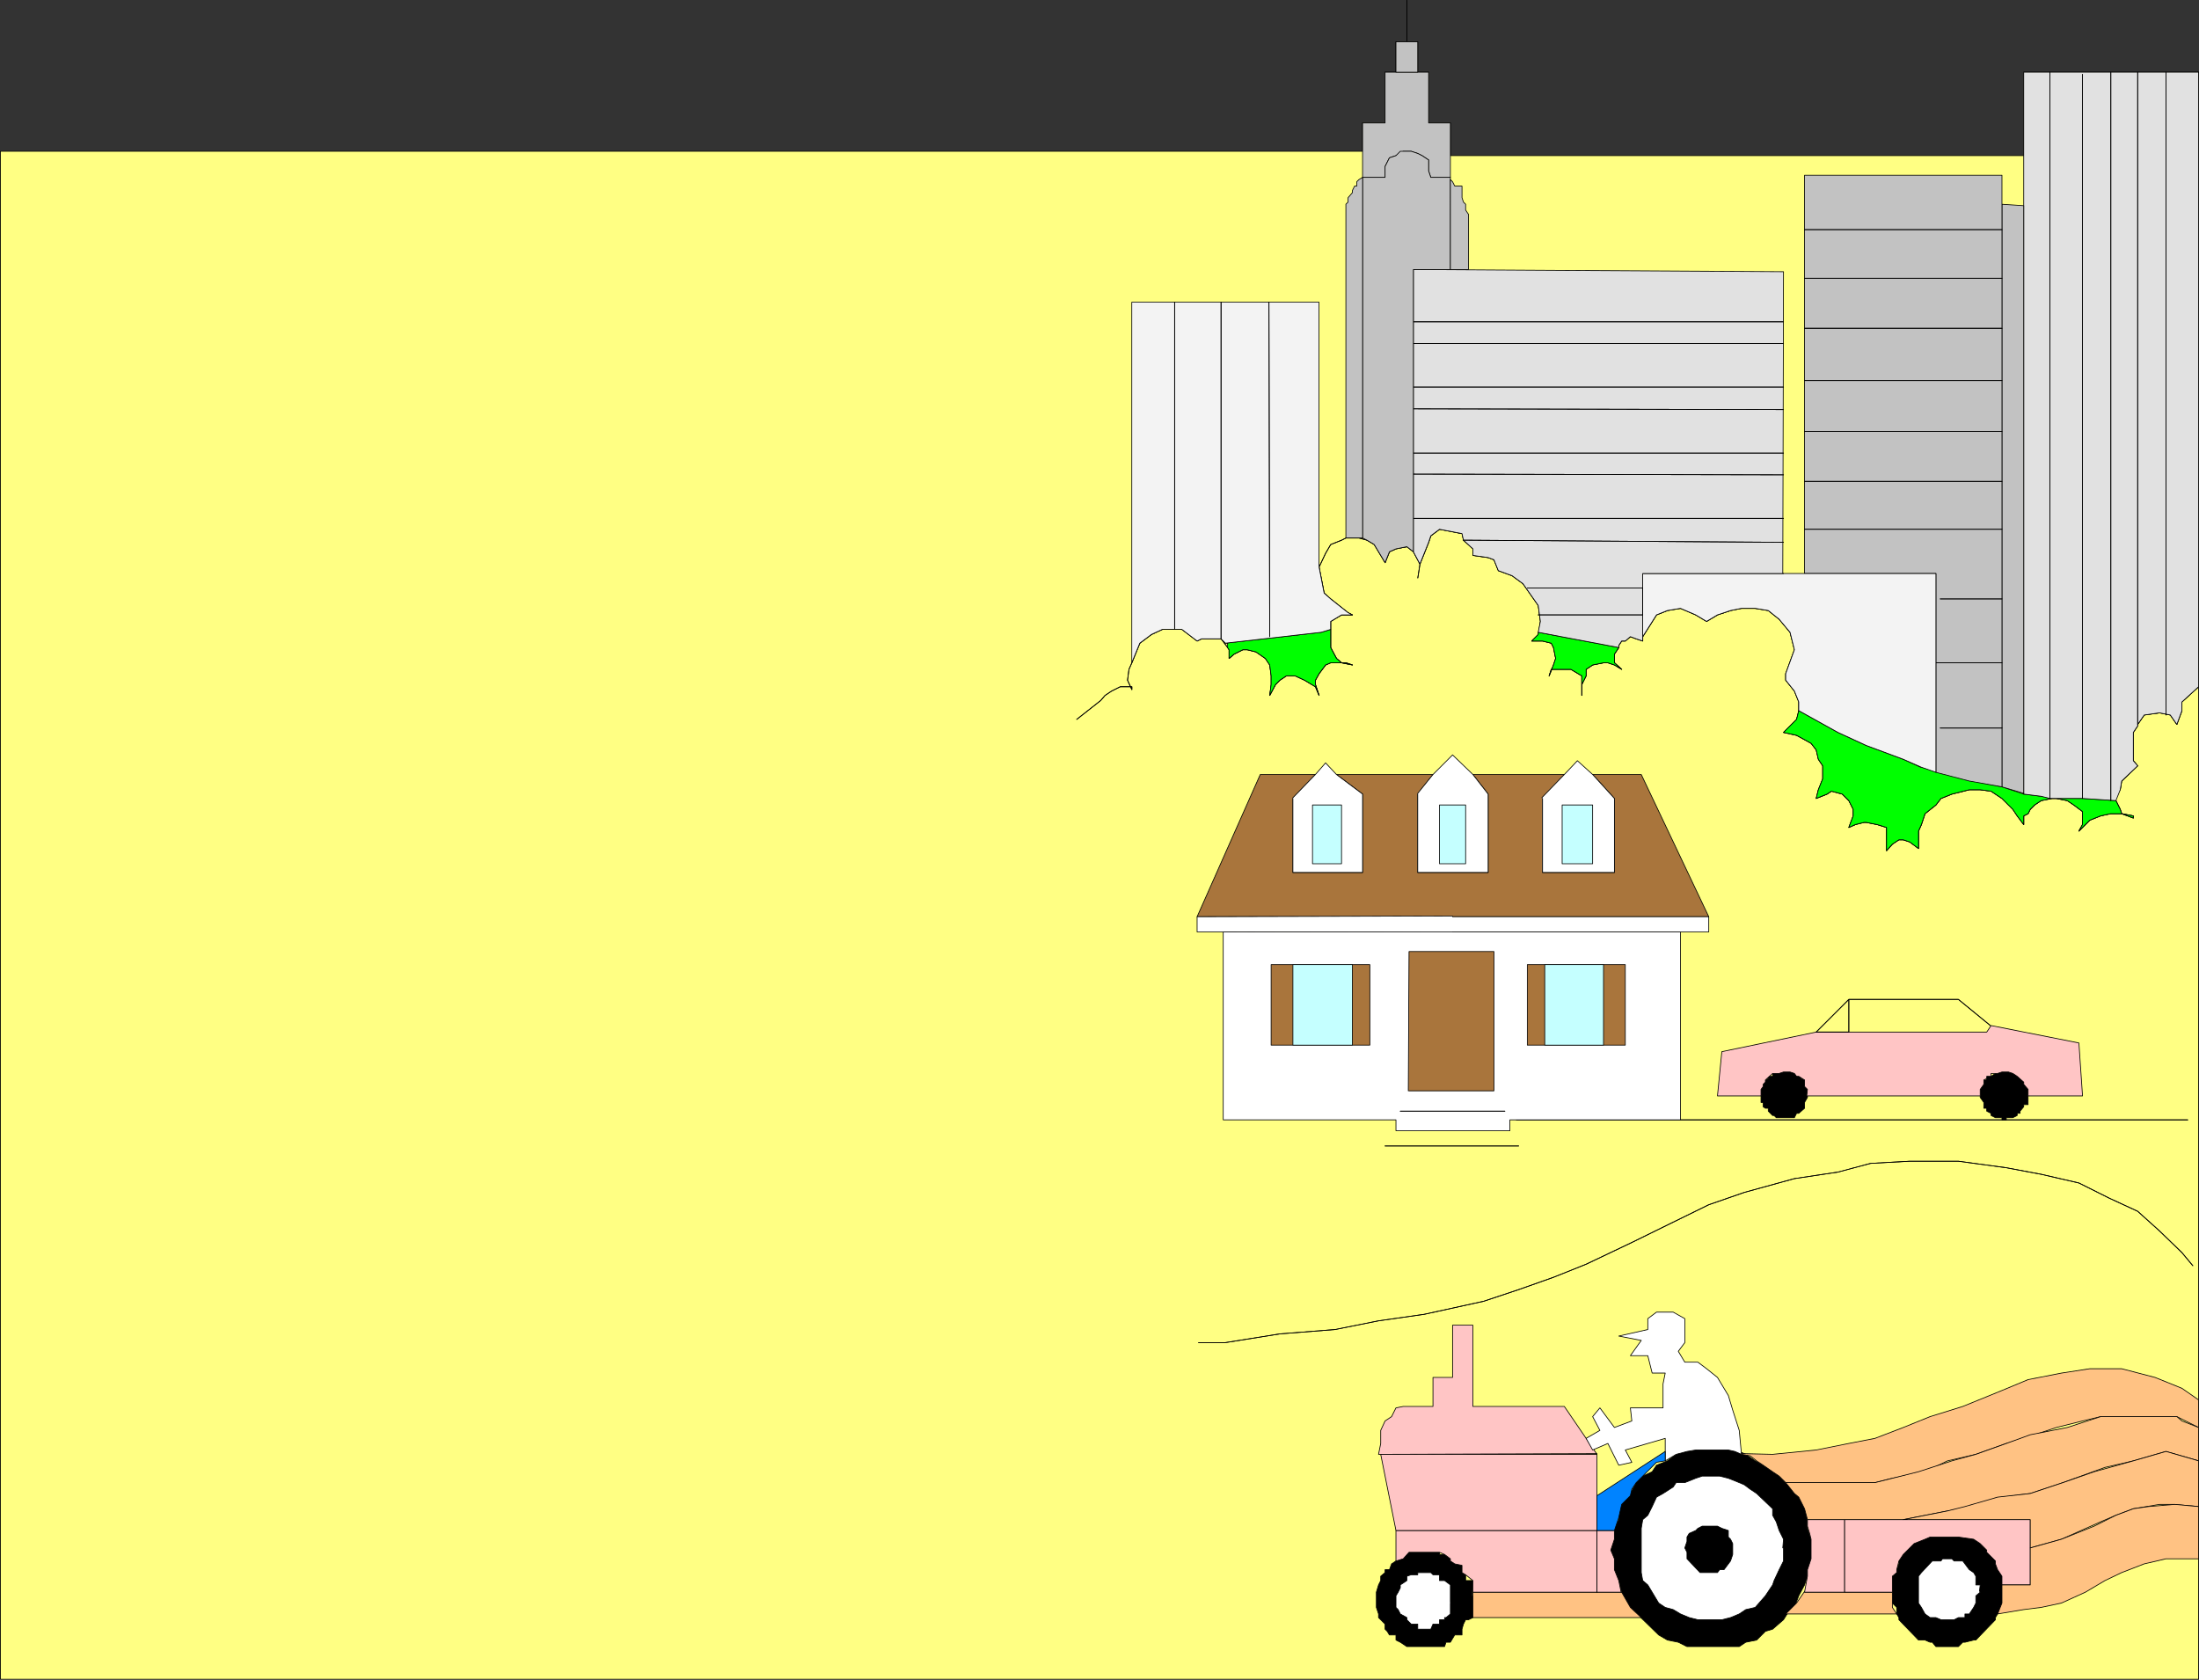 <?xml version="1.0" encoding="UTF-8" standalone="no"?>
<svg
   version="1.0"
   width="129.553mm"
   height="98.955mm"
   id="svg174"
   sodipodi:docname="City Suburbs.wmf"
   xmlns:inkscape="http://www.inkscape.org/namespaces/inkscape"
   xmlns:sodipodi="http://sodipodi.sourceforge.net/DTD/sodipodi-0.dtd"
   xmlns="http://www.w3.org/2000/svg"
   xmlns:svg="http://www.w3.org/2000/svg">
  <rect width="100%" height="100%" fill="#333333" stroke="none"/>
  <sodipodi:namedview
     id="namedview174"
     pagecolor="#ffffff"
     bordercolor="#000000"
     borderopacity="0.25"
     inkscape:showpageshadow="2"
     inkscape:pageopacity="0.0"
     inkscape:pagecheckerboard="0"
     inkscape:deskcolor="#d1d1d1"
     inkscape:document-units="mm" />
  <defs
     id="defs1">
    <pattern
       id="WMFhbasepattern"
       patternUnits="userSpaceOnUse"
       width="6"
       height="6"
       x="0"
       y="0" />
  </defs>
  <path
     style="fill:#ffff83;fill-opacity:1;fill-rule:evenodd;stroke:none"
     d="M 489.567,373.923 H 0.081 V 33.685 H 303.404 v -6.301 h 5.01 V 16.075 h 2.424 V 9.29 h 4.848 v 6.785 h 2.424 v 11.309 h 4.848 v 7.27 H 450.621 V 16.075 h 38.946 z"
     id="path1" />
  <path
     style="fill:none;stroke:#000000;stroke-width:0.162px;stroke-linecap:round;stroke-linejoin:round;stroke-miterlimit:4;stroke-dasharray:none;stroke-opacity:1"
     d="M 489.567,373.923 H 0.081 V 33.685 H 303.404 v -6.301 h 5.01 V 16.075 h 2.424 V 9.29 h 4.848 v 6.785 h 2.424 v 11.309 h 4.848 v 7.27 H 450.621 V 16.075 h 38.946 v 357.848 0"
     id="path2" />
  <path
     style="fill:#000000;fill-opacity:1;fill-rule:evenodd;stroke:none"
     d="m 403.272,345.651 v -2.908 l -0.808,-2.423 v -1.939 l -0.646,-2.423 -1.293,-2.585 -0.97,-0.808 -1.939,-2.423 -1.454,-1.454 -1.454,-0.969 -2.101,-1.454 -1.778,-0.969 -2.101,-1.454 -1.454,-0.646 -2.424,-0.323 h -7.272 l -1.939,0.323 -2.424,0.646 -1.939,1.454 -2.424,0.969 -0.97,1.454 -2.101,0.969 -1.454,1.454 -1.293,2.423 -1.131,1.454 -1.454,1.939 v 2.423 l -0.97,1.939 v 2.423 l -0.808,2.423 0.808,1.939 v 2.423 l 0.97,2.423 0.646,2.585 1.939,3.393 6.302,6.139 1.939,1.131 2.424,0.485 1.939,0.969 h 11.635 l 1.454,-0.969 2.424,-0.485 1.939,-1.939 1.616,-0.485 2.424,-2.1 0.808,-1.292 1.616,-1.454 0.97,-2.585 1.293,-2.423 0.646,-1.939 0.485,-2.423 0.323,-1.454 z"
     id="path3" />
  <path
     style="fill:none;stroke:#000000;stroke-width:0.162px;stroke-linecap:round;stroke-linejoin:round;stroke-miterlimit:4;stroke-dasharray:none;stroke-opacity:1"
     d="m 403.272,345.651 v -2.908 l -0.808,-2.423 v -1.939 l -0.646,-2.423 -1.293,-2.585 -0.97,-0.808 -1.939,-2.423 -1.454,-1.454 -1.454,-0.969 -2.101,-1.454 -1.778,-0.969 -2.101,-1.454 -1.454,-0.646 -2.424,-0.323 h -7.272 l -1.939,0.323 -2.424,0.646 -1.939,1.454 -2.424,0.969 -0.97,1.454 -2.101,0.969 -1.454,1.454 -1.293,2.423 -1.131,1.454 -1.454,1.939 v 2.423 l -0.97,1.939 v 2.423 l -0.808,2.423 0.808,1.939 v 2.423 l 0.97,2.423 0.646,2.585 1.939,3.393 6.302,6.139 1.939,1.131 2.424,0.485 1.939,0.969 h 11.635 l 1.454,-0.969 2.424,-0.485 1.939,-1.939 1.616,-0.485 2.424,-2.1 0.808,-1.292 1.616,-1.454 0.97,-2.585 1.293,-2.423 0.646,-1.939 0.485,-2.423 0.323,-1.454 v -1.454 0"
     id="path4" />
  <path
     style="fill:#000000;fill-opacity:1;fill-rule:evenodd;stroke:none"
     d="m 327.805,355.344 0.162,-3.393 h -1.616 v -1.292 l -0.808,-0.485 v -1.616 l -1.616,-0.323 -0.485,-0.646 h -0.485 v -0.485 l -1.293,-0.969 h -1.131 v -0.485 h -6.787 l -0.485,0.485 -1.454,0.969 -0.97,0.485 -0.97,0.646 -0.485,1.292 h -0.97 v 0.646 l -0.97,0.808 v 0.969 l -0.485,0.969 -0.485,1.616 v 3.393 l 0.485,1.454 v 0.808 l 1.454,1.454 v 1.131 l 0.485,0.485 0.485,0.808 h 1.454 v 1.131 l 0.97,0.485 1.454,0.969 h 8.403 l 0.323,-0.969 h 0.97 l 0.97,-1.616 h 1.616 v -1.292 l 0.323,-1.131 0.485,-0.969 h 0.646 l 0.97,-0.485 v -4.847 0 z"
     id="path5" />
  <path
     style="fill:none;stroke:#000000;stroke-width:0.162px;stroke-linecap:round;stroke-linejoin:round;stroke-miterlimit:4;stroke-dasharray:none;stroke-opacity:1"
     d="m 327.805,355.344 0.162,-3.393 h -1.616 v -1.292 l -0.808,-0.485 v -1.616 l -1.616,-0.323 -0.485,-0.646 h -0.485 v -0.485 l -1.293,-0.969 h -1.131 v -0.485 h -6.787 l -0.485,0.485 -1.454,0.969 -0.97,0.485 -0.97,0.646 -0.485,1.292 h -0.97 v 0.646 l -0.97,0.808 v 0.969 l -0.485,0.969 -0.485,1.616 v 3.393 l 0.485,1.454 v 0.808 l 1.454,1.454 v 1.131 l 0.485,0.485 0.485,0.808 h 1.454 v 1.131 l 0.97,0.485 1.454,0.969 h 8.403 l 0.323,-0.969 h 0.97 l 0.97,-1.616 h 1.616 v -1.292 l 0.323,-1.131 0.485,-0.969 h 0.646 l 0.97,-0.485 v -4.847 0"
     id="path6" />
  <path
     style="fill:#000000;fill-opacity:1;fill-rule:evenodd;stroke:none"
     d="m 445.773,354.375 v -4.2 l -0.97,-0.646 -0.485,-1.292 v -0.646 l -0.97,-1.454 -0.97,-0.485 v -0.485 l -1.454,-1.454 -1.454,-0.969 -3.394,-0.485 h -6.302 l -1.131,0.485 -1.454,0.485 -0.97,0.485 -2.424,2.423 -0.97,1.454 v 0.646 l -0.485,1.292 v 0.646 l -0.97,0.808 v 5.978 l 0.97,0.969 v 1.454 l 0.485,0.808 v 0.485 l 4.363,4.524 h 1.454 l 1.131,0.485 h 0.485 l 0.808,0.969 h 5.01 l 0.97,-0.969 h 0.485 l 1.939,-0.485 h 0.485 l 4.363,-4.524 v -0.485 l 0.485,-0.808 0.97,-1.454 v -3.393 0 z"
     id="path7" />
  <path
     style="fill:none;stroke:#000000;stroke-width:0.162px;stroke-linecap:round;stroke-linejoin:round;stroke-miterlimit:4;stroke-dasharray:none;stroke-opacity:1"
     d="m 445.773,354.375 v -4.2 l -0.97,-0.646 -0.485,-1.292 v -0.646 l -0.97,-1.454 -0.97,-0.485 v -0.485 l -1.454,-1.454 -1.454,-0.969 -3.394,-0.485 h -6.302 l -1.131,0.485 -1.454,0.485 -0.97,0.485 -2.424,2.423 -0.97,1.454 v 0.646 l -0.485,1.292 v 0.646 l -0.97,0.808 v 5.978 l 0.97,0.969 v 1.454 l 0.485,0.808 v 0.485 l 4.363,4.524 h 1.454 l 1.131,0.485 h 0.485 l 0.808,0.969 h 5.01 l 0.97,-0.969 h 0.485 l 1.939,-0.485 h 0.485 l 4.363,-4.524 v -0.485 l 0.485,-0.808 0.97,-1.454 v -3.393 0"
     id="path8" />
  <path
     style="fill:#ffffff;fill-opacity:1;fill-rule:evenodd;stroke:none"
     d="m 322.957,356.798 v -3.877 l -1.293,-0.969 h -1.131 v -1.292 h -1.454 l -0.485,-0.485 h -2.909 v 0.485 h -1.454 l -0.97,0.323 v 0.969 l -1.454,0.969 v 0.646 l -0.485,0.969 -0.485,0.808 v 2.585 l 0.485,0.485 0.485,0.969 1.454,0.808 v 0.485 l 0.97,0.969 h 1.454 v 1.131 h 2.909 l 0.485,-1.131 h 1.454 v -0.969 h 1.131 v -0.485 h 0.323 l 0.97,-0.808 v -2.423 0 z"
     id="path9" />
  <path
     style="fill:none;stroke:#000000;stroke-width:0.162px;stroke-linecap:round;stroke-linejoin:round;stroke-miterlimit:4;stroke-dasharray:none;stroke-opacity:1"
     d="m 322.957,356.798 v -3.877 l -1.293,-0.969 h -1.131 v -1.292 h -1.454 l -0.485,-0.485 h -2.909 v 0.485 h -1.454 l -0.97,0.323 v 0.969 l -1.454,0.969 v 0.646 l -0.485,0.969 -0.485,0.808 v 2.585 l 0.485,0.485 0.485,0.969 1.454,0.808 v 0.485 l 0.97,0.969 h 1.454 v 1.131 h 2.909 l 0.485,-1.131 h 1.454 v -0.969 h 1.131 v -0.485 h 0.323 l 0.97,-0.808 v -2.423 0"
     id="path10" />
  <path
     style="fill:#ffffff;fill-opacity:1;fill-rule:evenodd;stroke:none"
     d="m 396.97,344.682 0.162,-1.939 -0.97,-1.939 -0.646,-1.939 -0.808,-1.454 v -1.454 l -3.555,-3.393 -1.454,-0.969 -1.293,-0.969 -1.131,-0.485 -2.424,-0.969 -1.939,-0.485 h -3.878 l -1.454,0.485 -2.424,0.969 h -1.939 l -0.646,0.969 -2.262,1.454 -1.454,0.808 -0.97,2.1 -0.97,1.939 -1.131,0.969 -0.323,1.939 v 9.855 l 0.323,1.777 1.131,0.969 1.454,2.423 0.97,1.616 1.454,0.969 1.778,0.485 1.616,0.969 1.939,0.808 1.939,0.485 h 5.333 l 1.939,-0.485 1.939,-0.808 1.454,-0.969 2.101,-0.485 2.262,-2.585 1.616,-2.423 0.323,-0.969 1.131,-2.423 0.97,-1.939 v -2.908 0 z"
     id="path11" />
  <path
     style="fill:none;stroke:#000000;stroke-width:0.162px;stroke-linecap:round;stroke-linejoin:round;stroke-miterlimit:4;stroke-dasharray:none;stroke-opacity:1"
     d="m 396.97,344.682 0.162,-1.939 -0.97,-1.939 -0.646,-1.939 -0.808,-1.454 v -1.454 l -3.555,-3.393 -1.454,-0.969 -1.293,-0.969 -1.131,-0.485 -2.424,-0.969 -1.939,-0.485 h -3.878 l -1.454,0.485 -2.424,0.969 h -1.939 l -0.646,0.969 -2.262,1.454 -1.454,0.808 -0.97,2.1 -0.97,1.939 -1.131,0.969 -0.323,1.939 v 9.855 l 0.323,1.777 1.131,0.969 1.454,2.423 0.97,1.616 1.454,0.969 1.778,0.485 1.616,0.969 1.939,0.808 1.939,0.485 h 5.333 l 1.939,-0.485 1.939,-0.808 1.454,-0.969 2.101,-0.485 2.262,-2.585 1.616,-2.423 0.323,-0.969 1.131,-2.423 0.97,-1.939 v -2.908 0"
     id="path12" />
  <path
     style="fill:#ffffff;fill-opacity:1;fill-rule:evenodd;stroke:none"
     d="m 440.764,354.375 0.162,-1.454 h -0.97 v -1.939 l -0.485,-0.808 -0.97,-0.646 -0.97,-1.292 -0.485,-0.646 h -1.939 l -0.485,-0.485 h -2.101 l -0.323,0.485 h -1.939 l -2.424,2.585 -0.646,0.808 v 5.978 l 0.646,0.969 0.808,1.454 1.131,0.808 h 1.293 l 1.131,0.485 h 2.909 l 0.97,-0.485 h 1.454 v -0.808 h 0.97 l 0.97,-1.454 0.485,-0.969 v -1.616 l 0.97,-0.808 v 0 z"
     id="path13" />
  <path
     style="fill:none;stroke:#000000;stroke-width:0.162px;stroke-linecap:round;stroke-linejoin:round;stroke-miterlimit:4;stroke-dasharray:none;stroke-opacity:1"
     d="m 440.764,354.375 0.162,-1.454 h -0.97 v -1.939 l -0.485,-0.808 -0.97,-0.646 -0.97,-1.292 -0.485,-0.646 h -1.939 l -0.485,-0.485 h -2.101 l -0.323,0.485 h -1.939 l -2.424,2.585 -0.646,0.808 v 5.978 l 0.646,0.969 0.808,1.454 1.131,0.808 h 1.293 l 1.131,0.485 h 2.909 l 0.97,-0.485 h 1.454 v -0.808 h 0.97 l 0.97,-1.454 0.485,-0.969 v -1.616 l 0.97,-0.808 v 0"
     id="path14" />
  <path
     style="fill:#000000;fill-opacity:1;fill-rule:evenodd;stroke:none"
     d="m 385.82,344.682 v -0.969 l -0.485,-0.969 -0.485,-0.485 v -1.454 l -1.454,-0.485 -0.97,-0.485 h -3.394 l -0.97,0.485 -0.485,0.485 -1.454,0.646 -0.485,0.808 v 0.969 l -0.485,1.454 0.485,0.969 v 1.454 l 2.909,3.07 h 3.878 l 0.485,-0.646 h 0.97 l 0.97,-1.292 0.485,-0.646 0.485,-1.454 v -1.454 z"
     id="path15" />
  <path
     style="fill:none;stroke:#000000;stroke-width:0.162px;stroke-linecap:round;stroke-linejoin:round;stroke-miterlimit:4;stroke-dasharray:none;stroke-opacity:1"
     d="m 385.82,344.682 v -0.969 l -0.485,-0.969 -0.485,-0.485 v -1.454 l -1.454,-0.485 -0.97,-0.485 h -3.394 l -0.97,0.485 -0.485,0.485 -1.454,0.646 -0.485,0.808 v 0.969 l -0.485,1.454 0.485,0.969 v 1.454 l 2.909,3.07 h 3.878 l 0.485,-0.646 h 0.97 l 0.97,-1.292 0.485,-0.646 0.485,-1.454 v -1.454 0"
     id="path16" />
  <path
     style="fill:#ffc283;fill-opacity:1;fill-rule:evenodd;stroke:none"
     d="m 327.805,360.191 h 37.653 l -2.424,-2.262 -1.939,-3.393 h -33.128 v 5.654 0 z"
     id="path17" />
  <path
     style="fill:none;stroke:#000000;stroke-width:0.162px;stroke-linecap:round;stroke-linejoin:round;stroke-miterlimit:4;stroke-dasharray:none;stroke-opacity:1"
     d="m 327.805,360.191 h 37.653 l -2.424,-2.262 -1.939,-3.393 h -33.128 v 5.654 0"
     id="path18" />
  <path
     style="fill:#ffc283;fill-opacity:1;fill-rule:evenodd;stroke:none"
     d="m 401.818,354.375 -1.778,2.585 -2.424,2.423 h 24.725 l -0.97,-1.454 v -3.393 h -19.554 v 0 z"
     id="path19" />
  <path
     style="fill:none;stroke:#000000;stroke-width:0.162px;stroke-linecap:round;stroke-linejoin:round;stroke-miterlimit:4;stroke-dasharray:none;stroke-opacity:1"
     d="m 401.818,354.375 -1.778,2.585 -2.424,2.423 h 24.725 l -0.97,-1.454 v -3.393 h -19.554 v 0"
     id="path20" />
  <path
     style="fill:#ffc5c5;fill-opacity:1;fill-rule:evenodd;stroke:none"
     d="m 445.773,352.921 h 6.302 v -14.54 h -41.37 v 16.156 h 10.666 v -3.554 l 0.97,-0.808 v -0.646 l 0.485,-1.939 0.97,-1.454 2.424,-2.423 2.424,-0.969 1.131,-0.485 h 6.302 l 3.394,0.485 1.454,0.969 1.454,1.454 v 0.485 l 1.939,1.939 v 0.646 l 0.485,1.292 0.97,1.454 z"
     id="path21" />
  <path
     style="fill:none;stroke:#000000;stroke-width:0.162px;stroke-linecap:round;stroke-linejoin:round;stroke-miterlimit:4;stroke-dasharray:none;stroke-opacity:1"
     d="m 445.773,352.921 h 6.302 v -14.54 h -41.37 v 16.156 h 10.666 v -3.554 l 0.97,-0.808 v -0.646 l 0.485,-1.939 0.97,-1.454 2.424,-2.423 2.424,-0.969 1.131,-0.485 h 6.302 l 3.394,0.485 1.454,0.969 1.454,1.454 v 0.485 l 1.939,1.939 v 0.646 l 0.485,1.292 0.97,1.454 v 1.939 0"
     id="path22" />
  <path
     style="fill:#ffc5c5;fill-opacity:1;fill-rule:evenodd;stroke:none"
     d="m 410.706,338.381 h -8.242 v 1.454 l 0.485,1.616 0.323,1.292 v 4.362 l -0.808,2.423 v 1.454 l -0.646,3.554 h 8.888 z"
     id="path23" />
  <path
     style="fill:none;stroke:#000000;stroke-width:0.162px;stroke-linecap:round;stroke-linejoin:round;stroke-miterlimit:4;stroke-dasharray:none;stroke-opacity:1"
     d="m 410.706,338.381 h -8.242 v 1.454 l 0.485,1.616 0.323,1.292 v 4.362 l -0.808,2.423 v 1.454 l -0.646,3.554 h 8.888 v -16.156 0"
     id="path24" />
  <path
     style="fill:#ffc5c5;fill-opacity:1;fill-rule:evenodd;stroke:none"
     d="m 360.933,354.375 -0.485,-2.423 -0.97,-2.423 v -2.423 l -0.808,-1.939 0.808,-2.423 v -1.939 h -48.642 v 6.785 l 1.616,-0.485 1.293,-1.454 h 6.787 l 1.131,0.485 1.293,0.969 v 0.485 l 0.97,0.646 1.616,0.323 v 1.616 l 0.808,0.485 1.616,1.292 v 2.585 h 33.128 v 0 z"
     id="path25" />
  <path
     style="fill:none;stroke:#000000;stroke-width:0.162px;stroke-linecap:round;stroke-linejoin:round;stroke-miterlimit:4;stroke-dasharray:none;stroke-opacity:1"
     d="m 360.933,354.375 -0.485,-2.423 -0.97,-2.423 v -2.423 l -0.808,-1.939 0.808,-2.423 v -1.939 h -48.642 v 6.785 l 1.616,-0.485 1.293,-1.454 h 6.787 l 1.131,0.485 1.293,0.969 v 0.485 l 0.97,0.646 1.616,0.323 v 1.616 l 0.808,0.485 1.616,1.292 v 2.585 h 33.128 v 0"
     id="path26" />
  <path
     style="fill:#ffc5c5;fill-opacity:1;fill-rule:evenodd;stroke:none"
     d="m 355.6,340.804 v -16.963 h -48.157 l 3.394,16.963 z"
     id="path27" />
  <path
     style="fill:none;stroke:#000000;stroke-width:0.162px;stroke-linecap:round;stroke-linejoin:round;stroke-miterlimit:4;stroke-dasharray:none;stroke-opacity:1"
     d="m 355.6,340.804 v -16.963 h -48.157 l 3.394,16.963 h 44.763 v 0"
     id="path28" />
  <path
     style="fill:#ffc5c5;fill-opacity:1;fill-rule:evenodd;stroke:none"
     d="m 355.6,323.679 -48.642,0.162 0.485,-2.423 v -2.908 l 0.97,-2.1 1.454,-0.969 0.97,-1.939 1.616,-0.323 h 6.626 v -6.462 h 4.363 V 295.084 h 4.525 v 18.094 h 20.362 l 7.272,10.663 v 0 z"
     id="path29" />
  <path
     style="fill:none;stroke:#000000;stroke-width:0.162px;stroke-linecap:round;stroke-linejoin:round;stroke-miterlimit:4;stroke-dasharray:none;stroke-opacity:1"
     d="m 355.6,323.679 -48.642,0.162 0.485,-2.423 v -2.908 l 0.97,-2.1 1.454,-0.969 0.97,-1.939 1.616,-0.323 h 6.626 v -6.462 h 4.363 V 295.084 h 4.525 v 18.094 h 20.362 l 7.272,10.663 v 0"
     id="path30" />
  <path
     style="fill:#ffffff;fill-opacity:1;fill-rule:evenodd;stroke:none"
     d="m 387.759,323.679 -0.485,-5.17 -1.454,-4.524 -0.97,-3.231 -2.424,-4.039 -2.424,-1.939 -1.939,-1.454 h -2.909 l -1.454,-2.423 1.454,-1.939 v -5.331 l -2.586,-1.454 h -3.717 l -1.939,1.454 v 2.423 l -6.464,1.454 5.01,0.969 -2.424,3.393 h 3.878 l 0.97,3.877 h 2.909 l -0.485,2.423 v 5.331 h -7.272 l 0.323,2.908 -3.878,1.454 -3.232,-4.362 -1.616,1.939 1.616,3.07 -3.07,1.777 1.454,2.585 3.394,-1.454 2.424,4.847 2.909,-0.646 -1.454,-2.746 8.888,-2.585 v 5.008 l 2.424,-1.454 2.424,-0.646 1.939,-0.323 h 7.272 l 1.454,0.323 1.454,0.646 v 0 z"
     id="path31" />
  <path
     style="fill:none;stroke:#000000;stroke-width:0.162px;stroke-linecap:round;stroke-linejoin:round;stroke-miterlimit:4;stroke-dasharray:none;stroke-opacity:1"
     d="m 387.759,323.679 -0.485,-5.17 -1.454,-4.524 -0.97,-3.231 -2.424,-4.039 -2.424,-1.939 -1.939,-1.454 h -2.909 l -1.454,-2.423 1.454,-1.939 v -5.331 l -2.586,-1.454 h -3.717 l -1.939,1.454 v 2.423 l -6.464,1.454 5.01,0.969 -2.424,3.393 h 3.878 l 0.97,3.877 h 2.909 l -0.485,2.423 v 5.331 h -7.272 l 0.323,2.908 -3.878,1.454 -3.232,-4.362 -1.616,1.939 1.616,3.07 -3.07,1.777 1.454,2.585 3.394,-1.454 2.424,4.847 2.909,-0.646 -1.454,-2.746 8.888,-2.585 v 5.008 l 2.424,-1.454 2.424,-0.646 1.939,-0.323 h 7.272 l 1.454,0.323 1.454,0.646 v 0"
     id="path32" />
  <path
     style="fill:#0083ff;fill-opacity:1;fill-rule:evenodd;stroke:none"
     d="m 370.791,323.194 -15.19,9.855 v 7.755 h 3.878 l 0.97,-2.908 0.646,-2.908 1.939,-1.939 0.323,-1.454 0.97,-1.454 4.525,-4.524 1.939,-0.323 v -2.1 z"
     id="path33" />
  <path
     style="fill:none;stroke:#000000;stroke-width:0.162px;stroke-linecap:round;stroke-linejoin:round;stroke-miterlimit:4;stroke-dasharray:none;stroke-opacity:1"
     d="m 370.791,323.194 -15.19,9.855 v 7.755 h 3.878 l 0.97,-2.908 0.646,-2.908 1.939,-1.939 0.323,-1.454 0.97,-1.454 4.525,-4.524 1.939,-0.323 v -2.1 0"
     id="path34" />
  <path
     style="fill:none;stroke:#000000;stroke-width:0.162px;stroke-linecap:round;stroke-linejoin:round;stroke-miterlimit:4;stroke-dasharray:none;stroke-opacity:1"
     d="m 355.6,340.804 v 13.732"
     id="path35" />
  <path
     style="fill:none;stroke:#000000;stroke-width:0.162px;stroke-linecap:round;stroke-linejoin:round;stroke-miterlimit:4;stroke-dasharray:none;stroke-opacity:1"
     d="m 355.6,340.804 v 13.732"
     id="path36" />
  <path
     style="fill:#ffc283;fill-opacity:1;fill-rule:evenodd;stroke:none"
     d="m 387.759,323.679 6.949,0.162 9.696,-0.969 7.272,-1.454 5.818,-1.131 6.302,-2.423 5.979,-2.423 7.272,-2.262 8.726,-3.554 5.818,-2.423 7.434,-1.454 6.302,-0.969 h 7.11 l 7.434,1.939 5.979,2.423 3.717,2.585 v 6.139 l -4.848,-2.423 h -16.968 l -4.04,0.969 -5.818,1.454 -4.848,1.616 -6.302,1.939 -6.787,2.423 -6.302,1.454 -5.01,2.423 -7.272,1.454 -3.878,0.969 h -19.877 l -1.454,-1.454 -1.454,-0.969 -2.101,-1.454 -1.454,-0.969 -1.454,-1.131 -1.939,-0.323 v 0 z"
     id="path37" />
  <path
     style="fill:none;stroke:#000000;stroke-width:0.162px;stroke-linecap:round;stroke-linejoin:round;stroke-miterlimit:4;stroke-dasharray:none;stroke-opacity:1"
     d="m 387.759,323.679 6.949,0.162 9.696,-0.969 7.272,-1.454 5.818,-1.131 6.302,-2.423 5.979,-2.423 7.272,-2.262 8.726,-3.554 5.818,-2.423 7.434,-1.454 6.302,-0.969 h 7.11 l 7.434,1.939 5.979,2.423 3.717,2.585 v 6.139 l -4.848,-2.423 h -16.968 l -4.04,0.969 -5.818,1.454 -4.848,1.616 -6.302,1.939 -6.787,2.423 -6.302,1.454 -5.01,2.423 -7.272,1.454 -3.878,0.969 h -19.877 l -1.454,-1.454 -1.454,-0.969 -2.101,-1.454 -1.454,-0.969 -1.454,-1.131 -1.939,-0.323 v 0"
     id="path38" />
  <path
     style="fill:#ffc283;fill-opacity:1;fill-rule:evenodd;stroke:none"
     d="m 397.616,330.141 h 19.877 l 3.878,-0.969 5.818,-1.454 7.434,-2.423 5.333,-1.454 6.787,-2.423 5.333,-1.939 8.242,-1.616 7.434,-2.423 h 16.968 l 1.131,0.969 3.717,1.454 v 7.432 l -7.272,-2.1 -7.272,2.1 -6.302,1.454 -9.373,3.393 -7.272,2.423 -6.302,0.808 -6.302,2.1 -5.818,0.969 -9.858,1.939 h -21.331 l -0.646,-2.423 -1.293,-2.585 -0.97,-0.808 z"
     id="path39" />
  <path
     style="fill:none;stroke:#000000;stroke-width:0.162px;stroke-linecap:round;stroke-linejoin:round;stroke-miterlimit:4;stroke-dasharray:none;stroke-opacity:1"
     d="m 397.616,330.141 h 19.877 l 3.878,-0.969 5.818,-1.454 7.434,-2.423 5.333,-1.454 6.787,-2.423 5.333,-1.939 8.242,-1.616 7.434,-2.423 h 16.968 l 1.131,0.969 3.717,1.454 v 7.432 l -7.272,-2.1 -7.272,2.1 -6.302,1.454 -9.373,3.393 -7.272,2.423 -6.302,0.808 -6.302,2.1 -5.818,0.969 -9.858,1.939 h -21.331 l -0.646,-2.423 -1.293,-2.585 -0.97,-0.808 -1.939,-2.423 v 0"
     id="path40" />
  <path
     style="fill:#ffc283;fill-opacity:1;fill-rule:evenodd;stroke:none"
     d="m 489.567,325.295 -7.272,-2.1 -7.272,2.1 -8.726,2.423 -6.949,2.423 -7.272,2.423 -7.272,0.808 -7.272,2.1 -3.878,0.969 -9.858,1.939 h 28.28 v 6.301 l 6.949,-1.939 8.726,-3.877 3.394,-1.454 3.878,-1.454 5.818,-0.969 h 3.394 l 5.333,0.485 z"
     id="path41" />
  <path
     style="fill:none;stroke:#000000;stroke-width:0.162px;stroke-linecap:round;stroke-linejoin:round;stroke-miterlimit:4;stroke-dasharray:none;stroke-opacity:1"
     d="m 489.567,325.295 -7.272,-2.1 -7.272,2.1 -8.726,2.423 -6.949,2.423 -7.272,2.423 -7.272,0.808 -7.272,2.1 -3.878,0.969 -9.858,1.939 h 28.28 v 6.301 l 6.949,-1.939 8.726,-3.877 3.394,-1.454 3.878,-1.454 5.818,-0.969 h 3.394 l 5.333,0.485 v -10.178 0"
     id="path42" />
  <path
     style="fill:#ffc283;fill-opacity:1;fill-rule:evenodd;stroke:none"
     d="m 489.567,335.473 -5.333,-0.485 -5.818,0.485 -3.394,0.485 -3.878,1.454 -4.848,2.423 -7.272,2.908 -6.949,1.939 v 8.239 h -6.302 v 4.039 l -0.97,2.423 5.818,-0.969 3.878,-0.485 4.525,-0.969 5.333,-2.423 4.363,-2.585 3.717,-1.777 5.01,-1.939 4.848,-1.131 h 7.272 z"
     id="path43" />
  <path
     style="fill:none;stroke:#000000;stroke-width:0.162px;stroke-linecap:round;stroke-linejoin:round;stroke-miterlimit:4;stroke-dasharray:none;stroke-opacity:1"
     d="m 489.567,335.473 -5.333,-0.485 -5.818,0.485 -3.394,0.485 -3.878,1.454 -4.848,2.423 -7.272,2.908 -6.949,1.939 v 8.239 h -6.302 v 4.039 l -0.97,2.423 5.818,-0.969 3.878,-0.485 4.525,-0.969 5.333,-2.423 4.363,-2.585 3.717,-1.777 5.01,-1.939 4.848,-1.131 h 7.272 v -11.632 0"
     id="path44" />
  <path
     style="fill:none;stroke:#000000;stroke-width:0.162px;stroke-linecap:round;stroke-linejoin:round;stroke-miterlimit:4;stroke-dasharray:none;stroke-opacity:1"
     d="m 266.882,298.961 h 5.979 l 12.12,-1.939 12.282,-0.969 9.696,-1.939 10.181,-1.454 13.251,-2.908 7.757,-2.585 7.757,-2.746 7.272,-2.908 10.181,-4.847 9.211,-4.524 7.918,-3.877 7.918,-2.746 11.15,-3.07 9.696,-1.454 7.272,-1.939 8.726,-0.485 h 10.827 l 10.666,1.454 7.757,1.454 8.403,1.939 6.787,3.393 6.302,2.908 4.848,4.362 5.01,4.847 2.424,2.908"
     id="path45" />
  <path
     style="fill:none;stroke:#000000;stroke-width:0.162px;stroke-linecap:round;stroke-linejoin:round;stroke-miterlimit:4;stroke-dasharray:none;stroke-opacity:1"
     d="m 266.882,298.961 h 5.979 l 12.12,-1.939 12.282,-0.969 9.696,-1.939 10.181,-1.454 13.251,-2.908 7.757,-2.585 7.757,-2.746 7.272,-2.908 10.181,-4.847 9.211,-4.524 7.918,-3.877 7.918,-2.746 11.15,-3.07 9.696,-1.454 7.272,-1.939 8.726,-0.485 h 10.827 l 10.666,1.454 7.757,1.454 8.403,1.939 6.787,3.393 6.302,2.908 4.848,4.362 5.01,4.847 2.424,2.908"
     id="path46" />
  <path
     style="fill:none;stroke:#000000;stroke-width:0.162px;stroke-linecap:round;stroke-linejoin:round;stroke-miterlimit:4;stroke-dasharray:none;stroke-opacity:1"
     d="M 487.143,249.363 H 337.663"
     id="path47" />
  <path
     style="fill:none;stroke:#000000;stroke-width:0.162px;stroke-linecap:round;stroke-linejoin:round;stroke-miterlimit:4;stroke-dasharray:none;stroke-opacity:1"
     d="M 487.143,249.363 H 337.663"
     id="path48" />
  <path
     style="fill:#ffffff;fill-opacity:1;fill-rule:evenodd;stroke:none"
     d="m 323.442,207.358 -51.066,0.162 v 41.843 h 38.461 v 2.423 h 25.371 v -2.423 h 37.976 v -41.843 h -50.742 v 0 z"
     id="path49" />
  <path
     style="fill:none;stroke:#000000;stroke-width:0.162px;stroke-linecap:round;stroke-linejoin:round;stroke-miterlimit:4;stroke-dasharray:none;stroke-opacity:1"
     d="m 323.442,207.358 -51.066,0.162 v 41.843 h 38.461 v 2.423 h 25.371 v -2.423 h 37.976 v -41.843 h -50.742 v 0"
     id="path50" />
  <path
     style="fill:#a9753c;fill-opacity:1;fill-rule:evenodd;stroke:none"
     d="m 315.685,194.272 v -17.448 l 3.394,-4.362 h -21.493 l 5.818,4.362 v 17.448 h -15.514 v -16.479 l 5.01,-5.331 H 280.618 L 266.559,204.127 H 380.487 L 365.458,172.462 H 354.631 l 4.848,5.331 v 16.479 h -15.998 v -16.479 l 4.848,-5.331 h -20.362 l 3.394,4.362 v 17.448 h -15.675 z"
     id="path51" />
  <path
     style="fill:none;stroke:#000000;stroke-width:0.162px;stroke-linecap:round;stroke-linejoin:round;stroke-miterlimit:4;stroke-dasharray:none;stroke-opacity:1"
     d="m 315.685,194.272 v -17.448 l 3.394,-4.362 h -21.493 l 5.818,4.362 v 17.448 h -15.514 v -16.479 l 5.01,-5.331 H 280.618 L 266.559,204.127 H 380.487 L 365.458,172.462 H 354.631 l 4.848,5.331 v 16.479 h -15.998 v -16.479 l 4.848,-5.331 h -20.362 l 3.394,4.362 v 17.448 h -15.675 v 0"
     id="path52" />
  <path
     style="fill:#ffffff;fill-opacity:1;fill-rule:evenodd;stroke:none"
     d="m 323.442,203.966 -56.883,0.162 v 3.393 h 113.928 v -3.393 h -57.045 v 0 z"
     id="path53" />
  <path
     style="fill:none;stroke:#000000;stroke-width:0.162px;stroke-linecap:round;stroke-linejoin:round;stroke-miterlimit:4;stroke-dasharray:none;stroke-opacity:1"
     d="m 323.442,203.966 -56.883,0.162 v 3.393 h 113.928 v -3.393 h -57.045 v 0"
     id="path54" />
  <path
     style="fill:#ffffff;fill-opacity:1;fill-rule:evenodd;stroke:none"
     d="m 343.319,177.632 5.01,-5.17 2.909,-3.07 3.394,3.07 4.848,5.331 v 16.479 h -15.998 v -16.479 0 z"
     id="path55" />
  <path
     style="fill:none;stroke:#000000;stroke-width:0.162px;stroke-linecap:round;stroke-linejoin:round;stroke-miterlimit:4;stroke-dasharray:none;stroke-opacity:1"
     d="m 343.319,177.632 5.01,-5.17 2.909,-3.07 3.394,3.07 4.848,5.331 v 16.479 h -15.998 v -16.479 0"
     id="path56" />
  <path
     style="fill:#ffffff;fill-opacity:1;fill-rule:evenodd;stroke:none"
     d="m 315.685,176.662 3.394,-4.2 4.363,-4.362 4.525,4.362 3.394,4.362 v 17.448 h -15.675 v -17.448 0 z"
     id="path57" />
  <path
     style="fill:none;stroke:#000000;stroke-width:0.162px;stroke-linecap:round;stroke-linejoin:round;stroke-miterlimit:4;stroke-dasharray:none;stroke-opacity:1"
     d="m 315.685,176.662 3.394,-4.2 4.363,-4.362 4.525,4.362 3.394,4.362 v 17.448 h -15.675 v -17.448 0"
     id="path58" />
  <path
     style="fill:#ffffff;fill-opacity:1;fill-rule:evenodd;stroke:none"
     d="m 287.89,177.632 5.01,-5.17 2.262,-2.585 2.424,2.585 5.818,4.362 v 17.448 h -15.514 v -16.479 0 z"
     id="path59" />
  <path
     style="fill:none;stroke:#000000;stroke-width:0.162px;stroke-linecap:round;stroke-linejoin:round;stroke-miterlimit:4;stroke-dasharray:none;stroke-opacity:1"
     d="m 287.89,177.632 5.01,-5.17 2.262,-2.585 2.424,2.585 5.818,4.362 v 17.448 h -15.514 v -16.479 0"
     id="path60" />
  <path
     style="fill:#c5ffff;fill-opacity:1;fill-rule:evenodd;stroke:none"
     d="m 347.844,192.333 v -13.086 h 6.787 v 13.086 h -6.787 z"
     id="path61" />
  <path
     style="fill:none;stroke:#000000;stroke-width:0.162px;stroke-linecap:round;stroke-linejoin:round;stroke-miterlimit:4;stroke-dasharray:none;stroke-opacity:1"
     d="m 347.844,192.333 v -13.086 h 6.787 v 13.086 h -6.787 v 0"
     id="path62" />
  <path
     style="fill:#c5ffff;fill-opacity:1;fill-rule:evenodd;stroke:none"
     d="m 320.533,192.333 v -13.086 h 5.818 v 13.086 h -5.818 z"
     id="path63" />
  <path
     style="fill:none;stroke:#000000;stroke-width:0.162px;stroke-linecap:round;stroke-linejoin:round;stroke-miterlimit:4;stroke-dasharray:none;stroke-opacity:1"
     d="m 320.533,192.333 v -13.086 h 5.818 v 13.086 h -5.818 v 0"
     id="path64" />
  <path
     style="fill:#c5ffff;fill-opacity:1;fill-rule:evenodd;stroke:none"
     d="m 292.253,192.333 v -13.086 h 6.464 v 13.086 h -6.464 z"
     id="path65" />
  <path
     style="fill:none;stroke:#000000;stroke-width:0.162px;stroke-linecap:round;stroke-linejoin:round;stroke-miterlimit:4;stroke-dasharray:none;stroke-opacity:1"
     d="m 292.253,192.333 v -13.086 h 6.464 v 13.086 h -6.464 v 0"
     id="path66" />
  <path
     style="fill:#a9753c;fill-opacity:1;fill-rule:evenodd;stroke:none"
     d="m 340.087,232.723 v -17.933 h 21.816 v 17.933 h -21.816 z"
     id="path67" />
  <path
     style="fill:none;stroke:#000000;stroke-width:0.162px;stroke-linecap:round;stroke-linejoin:round;stroke-miterlimit:4;stroke-dasharray:none;stroke-opacity:1"
     d="m 340.087,232.723 v -17.933 h 21.816 v 17.933 h -21.816 v 0"
     id="path68" />
  <path
     style="fill:#c5ffff;fill-opacity:1;fill-rule:evenodd;stroke:none"
     d="m 343.965,232.723 v -17.933 h 13.09 v 17.933 h -13.09 z"
     id="path69" />
  <path
     style="fill:none;stroke:#000000;stroke-width:0.162px;stroke-linecap:round;stroke-linejoin:round;stroke-miterlimit:4;stroke-dasharray:none;stroke-opacity:1"
     d="m 343.965,232.723 v -17.933 h 13.09 v 17.933 h -13.09 v 0"
     id="path70" />
  <path
     style="fill:#a9753c;fill-opacity:1;fill-rule:evenodd;stroke:none"
     d="m 283.042,232.723 v -17.933 h 21.978 v 17.933 h -21.978 z"
     id="path71" />
  <path
     style="fill:none;stroke:#000000;stroke-width:0.162px;stroke-linecap:round;stroke-linejoin:round;stroke-miterlimit:4;stroke-dasharray:none;stroke-opacity:1"
     d="m 283.042,232.723 v -17.933 h 21.978 v 17.933 h -21.978 v 0"
     id="path72" />
  <path
     style="fill:#c5ffff;fill-opacity:1;fill-rule:evenodd;stroke:none"
     d="m 287.89,232.723 v -17.933 h 13.251 v 17.933 h -13.251 z"
     id="path73" />
  <path
     style="fill:none;stroke:#000000;stroke-width:0.162px;stroke-linecap:round;stroke-linejoin:round;stroke-miterlimit:4;stroke-dasharray:none;stroke-opacity:1"
     d="m 287.89,232.723 v -17.933 h 13.251 v 17.933 h -13.251 v 0"
     id="path74" />
  <path
     style="fill:none;stroke:#000000;stroke-width:0.162px;stroke-linecap:round;stroke-linejoin:round;stroke-miterlimit:4;stroke-dasharray:none;stroke-opacity:1"
     d="M 338.148,255.179 H 308.413"
     id="path75" />
  <path
     style="fill:none;stroke:#000000;stroke-width:0.162px;stroke-linecap:round;stroke-linejoin:round;stroke-miterlimit:4;stroke-dasharray:none;stroke-opacity:1"
     d="M 338.148,255.179 H 308.413"
     id="path76" />
  <path
     style="fill:none;stroke:#000000;stroke-width:0.162px;stroke-linecap:round;stroke-linejoin:round;stroke-miterlimit:4;stroke-dasharray:none;stroke-opacity:1"
     d="m 311.807,247.424 h 23.27"
     id="path77" />
  <path
     style="fill:none;stroke:#000000;stroke-width:0.162px;stroke-linecap:round;stroke-linejoin:round;stroke-miterlimit:4;stroke-dasharray:none;stroke-opacity:1"
     d="m 311.807,247.424 h 23.27"
     id="path78" />
  <path
     style="fill:#a9753c;fill-opacity:1;fill-rule:evenodd;stroke:none"
     d="m 313.584,242.901 0.162,-31.019 h 18.907 v 31.019 h -18.907 v 0 z"
     id="path79" />
  <path
     style="fill:none;stroke:#000000;stroke-width:0.162px;stroke-linecap:round;stroke-linejoin:round;stroke-miterlimit:4;stroke-dasharray:none;stroke-opacity:1"
     d="m 313.584,242.901 0.162,-31.019 h 18.907 v 31.019 h -18.907 v 0"
     id="path80" />
  <path
     style="fill:#000000;fill-opacity:1;fill-rule:evenodd;stroke:none"
     d="m 402.303,244.032 0.162,-1.454 -0.646,-0.646 v -1.454 l -0.808,-0.323 v -0.485 h -0.97 v -0.646 h -0.485 l -0.97,-0.323 h -2.424 l -0.646,0.323 h -0.808 v 0.646 h -0.97 v 0.485 l -1.131,0.808 v 0.969 l -0.485,0.646 v 2.908 h 0.485 v 0.969 l 0.485,0.323 h 0.646 v 0.646 l 0.97,0.969 h 0.323 l 0.485,0.485 h 4.04 l 0.485,-0.969 h 0.485 l 1.293,-1.131 v -1.292 l 0.646,-1.131 v -0.323 0 z"
     id="path81" />
  <path
     style="fill:none;stroke:#000000;stroke-width:0.162px;stroke-linecap:round;stroke-linejoin:round;stroke-miterlimit:4;stroke-dasharray:none;stroke-opacity:1"
     d="m 402.303,244.032 0.162,-1.454 -0.646,-0.646 v -1.454 l -0.808,-0.323 v -0.485 h -0.97 v -0.646 h -0.485 l -0.97,-0.323 h -2.424 l -0.646,0.323 h -0.808 v 0.646 h -0.97 v 0.485 l -1.131,0.808 v 0.969 l -0.485,0.646 v 2.908 h 0.485 v 0.969 l 0.485,0.323 h 0.646 v 0.646 l 0.97,0.969 h 0.323 l 0.485,0.485 h 4.04 l 0.485,-0.969 h 0.485 l 1.293,-1.131 v -1.292 l 0.646,-1.131 v -0.323 0"
     id="path82" />
  <path
     style="fill:#000000;fill-opacity:1;fill-rule:evenodd;stroke:none"
     d="m 451.591,244.032 v -2.585 h -0.97 v -1.292 l -0.808,-0.485 h -0.646 v -0.646 h -0.97 l -0.97,-0.323 h -2.424 v 0.323 h -0.485 l -0.97,0.646 h -0.97 v 0.808 h -0.646 v 0.969 l -0.808,1.131 v 1.777 l 0.808,1.131 v 1.292 h 0.646 v 0.646 l 0.97,0.485 v 0.485 l 0.97,0.485 h 1.454 v 0.485 h 0.97 v -0.485 h 1.454 l 0.97,-0.485 V 247.909 h 0.646 v -0.485 l 0.808,-0.969 v -0.485 h 0.97 z"
     id="path83" />
  <path
     style="fill:none;stroke:#000000;stroke-width:0.162px;stroke-linecap:round;stroke-linejoin:round;stroke-miterlimit:4;stroke-dasharray:none;stroke-opacity:1"
     d="m 451.591,244.032 v -2.585 h -0.97 v -1.292 l -0.808,-0.485 h -0.646 v -0.646 h -0.97 l -0.97,-0.323 h -2.424 v 0.323 h -0.485 l -0.97,0.646 h -0.97 v 0.808 h -0.646 v 0.969 l -0.808,1.131 v 1.777 l 0.808,1.131 v 1.292 h 0.646 v 0.646 l 0.97,0.485 v 0.485 l 0.97,0.485 h 1.454 v 0.485 h 0.97 v -0.485 h 1.454 l 0.97,-0.485 V 247.909 h 0.646 v -0.485 l 0.808,-0.969 v -0.485 h 0.97 v -1.939 0"
     id="path84" />
  <path
     style="fill:#ffc5c5;fill-opacity:1;fill-rule:evenodd;stroke:none"
     d="m 402.303,244.032 0.162,-1.454 -0.646,-0.646 v -1.454 l -1.293,-0.808 h -0.485 l -0.485,-0.646 -0.97,-0.323 h -1.454 l -0.97,0.323 h -1.454 l -1.616,1.454 v 0.485 l -0.485,0.485 v 0.485 l -0.485,0.646 v 1.454 h -9.696 l 0.97,-9.855 21.008,-4.362 h 37.976 l 0.97,-1.454 19.554,3.877 0.808,11.794 h -12.12 v -1.454 l -0.97,-1.131 v -0.485 l -1.454,-1.292 -0.97,-0.646 -0.97,-0.323 h -1.454 l -0.97,0.323 h -1.454 v 0.646 h -0.97 v 0.485 l -0.646,0.323 v 0.969 l -0.808,1.131 v 1.454 h -38.461 v 0 z"
     id="path85" />
  <path
     style="fill:none;stroke:#000000;stroke-width:0.162px;stroke-linecap:round;stroke-linejoin:round;stroke-miterlimit:4;stroke-dasharray:none;stroke-opacity:1"
     d="m 402.303,244.032 0.162,-1.454 -0.646,-0.646 v -1.454 l -1.293,-0.808 h -0.485 l -0.485,-0.646 -0.97,-0.323 h -1.454 l -0.97,0.323 h -1.454 l -1.616,1.454 v 0.485 l -0.485,0.485 v 0.485 l -0.485,0.646 v 1.454 h -9.696 l 0.97,-9.855 21.008,-4.362 h 37.976 l 0.97,-1.454 19.554,3.877 0.808,11.794 h -12.12 v -1.454 l -0.97,-1.131 v -0.485 l -1.454,-1.292 -0.97,-0.646 -0.97,-0.323 h -1.454 l -0.97,0.323 h -1.454 v 0.646 h -0.97 v 0.485 l -0.646,0.323 v 0.969 l -0.808,1.131 v 1.454 h -38.461 v 0"
     id="path86" />
  <path
     style="fill:none;stroke:#000000;stroke-width:0.162px;stroke-linecap:round;stroke-linejoin:round;stroke-miterlimit:4;stroke-dasharray:none;stroke-opacity:1"
     d="m 443.188,228.361 -7.11,-5.816 h -24.402 l -7.272,7.27 h 7.272 v -7.27"
     id="path87" />
  <path
     style="fill:none;stroke:#000000;stroke-width:0.162px;stroke-linecap:round;stroke-linejoin:round;stroke-miterlimit:4;stroke-dasharray:none;stroke-opacity:1"
     d="m 443.188,228.361 -7.11,-5.816 h -24.402 l -7.272,7.27 h 7.272 v -7.27"
     id="path88" />
  <path
     style="fill:none;stroke:#000000;stroke-width:0.162px;stroke-linecap:round;stroke-linejoin:round;stroke-miterlimit:4;stroke-dasharray:none;stroke-opacity:1"
     d="m 489.567,152.914 -3.717,3.393 v 1.939 l -1.131,3.07 -1.454,-2.1 -2.424,-0.485 -3.394,0.485 -1.454,2.1 v 0.323 l -0.97,1.454 v 6.301 l 0.97,1.131 -3.555,3.393 -0.323,1.939 -0.97,0.969 v 1.454 l 0.97,1.939 0.323,0.969 2.586,0.485 v 0.485 l -2.586,-0.969 h -2.424 l -2.262,0.485 -2.424,0.969 -2.424,2.423 0.808,-1.454 v -2.908 l -1.939,-1.454 -1.454,-0.969 -2.424,-0.485 h -0.97 l -2.424,0.485 -1.454,0.969 -0.97,0.969 -0.485,0.969 -0.97,0.485 v 1.939 l -1.454,-1.939 -0.97,-1.454 -2.424,-2.423 -2.424,-1.616 -2.424,-0.323 h -2.424 l -3.878,0.969 -2.424,0.969 -1.131,1.454 -2.424,1.939 -0.808,2.423 -0.646,1.454 v 3.877 l -1.939,-1.454 -1.454,-0.485 h -0.97 l -1.454,0.969 -1.293,1.454 v -5.17 l -2.101,-0.646 -2.424,-0.485 h -0.485 l -1.939,0.485 -1.454,0.646 0.97,-2.585 v -1.454 l -0.97,-1.939 -1.454,-1.454 -2.424,-0.646 -0.97,0.646 -2.424,0.969 0.485,-1.939 0.97,-2.423 v -2.908 l -0.97,-1.454 -0.485,-2.1 -1.131,-1.454 -1.454,-0.808 -1.778,-0.969 -2.909,-0.646 2.909,-2.908 0.485,-1.939 v -1.939 l -0.97,-2.423 -1.939,-2.423 v -1.454 l 1.939,-5.331 -0.97,-3.877 -2.424,-2.908 -2.424,-1.939 -2.909,-0.485 h -3.07 l -2.424,0.485 -2.909,0.969 -2.424,1.454 -2.424,-1.454 -3.394,-1.454 -2.909,0.485 -2.424,0.969 -3.07,4.847 v 0.969 l -1.454,-0.485 -1.293,-0.485 -1.131,0.969 h -0.808 l -0.646,0.969 v 0.485 l -0.97,1.454 v 1.939 l 1.616,1.454 -1.616,-0.969 -1.454,-0.485 h -0.97 l -2.424,0.485 -1.454,0.969 v 1.454 l -0.97,1.939 v 2.423 -4.362 l -2.424,-1.454 h -4.363 l -0.485,1.454 0.97,-2.423 0.485,-1.454 -0.485,-2.423 -0.485,-0.969 -1.939,-0.485 h -2.424 l 1.454,-1.454 0.485,-2.908 -0.485,-3.554 -3.394,-4.847 -2.424,-1.777 -3.07,-1.131 -0.97,-2.423 -1.293,-0.485 -3.394,-0.485 v -1.454 l -2.101,-1.939 -0.323,-1.454 -5.01,-0.969 -1.939,1.454 -0.485,1.454 -1.939,4.847 -0.485,3.07 0.485,-3.07 -1.454,-2.746 -1.454,-1.131 -2.424,0.485 -1.454,0.646 -0.97,2.423 -0.97,-1.616 -1.454,-2.423 -1.616,-0.969 -1.778,-0.485 h -2.909 l -0.97,0.485 -2.424,0.969 -1.131,1.939 -1.454,3.07 1.131,5.816 1.454,1.292 3.878,3.07 0.97,0.485 h -2.424 l -2.424,1.454 v 5.816 l 1.293,2.423 1.131,0.969 2.424,0.485 -1.454,-0.485 h -3.394 l -1.131,0.485 -1.454,1.939 -0.808,1.454 v 0.969 l 0.808,2.423 -0.808,-1.939 -2.424,-1.454 -2.101,-0.969 h -1.939 l -1.454,0.969 -0.97,0.969 -1.293,2.423 0.323,-2.423 v -1.939 l -0.323,-2.423 -0.97,-1.454 -2.101,-1.454 -1.939,-0.485 h -0.97 l -1.939,0.969 -1.131,0.969 v -1.939 l -0.323,-0.485 -1.454,-1.939 h -4.363 l -0.97,0.485 -3.394,-2.585 h -4.363 l -2.424,1.131 -2.586,1.939 -1.778,4.362 -0.646,1.454 -0.323,2.423 0.97,2.1 v -0.646 h -2.586 l -1.939,0.969 -1.454,0.969 -0.97,1.131 -5.333,4.2"
     id="path89" />
  <path
     style="fill:none;stroke:#000000;stroke-width:0.162px;stroke-linecap:round;stroke-linejoin:round;stroke-miterlimit:4;stroke-dasharray:none;stroke-opacity:1"
     d="m 489.567,152.914 -3.717,3.393 v 1.939 l -1.131,3.07 -1.454,-2.1 -2.424,-0.485 -3.394,0.485 -1.454,2.1 v 0.323 l -0.97,1.454 v 6.301 l 0.97,1.131 -3.555,3.393 -0.323,1.939 -0.97,0.969 v 1.454 l 0.97,1.939 0.323,0.969 2.586,0.485 v 0.485 l -2.586,-0.969 h -2.424 l -2.262,0.485 -2.424,0.969 -2.424,2.423 0.808,-1.454 v -2.908 l -1.939,-1.454 -1.454,-0.969 -2.424,-0.485 h -0.97 l -2.424,0.485 -1.454,0.969 -0.97,0.969 -0.485,0.969 -0.97,0.485 v 1.939 l -1.454,-1.939 -0.97,-1.454 -2.424,-2.423 -2.424,-1.616 -2.424,-0.323 h -2.424 l -3.878,0.969 -2.424,0.969 -1.131,1.454 -2.424,1.939 -0.808,2.423 -0.646,1.454 v 3.877 l -1.939,-1.454 -1.454,-0.485 h -0.97 l -1.454,0.969 -1.293,1.454 v -5.17 l -2.101,-0.646 -2.424,-0.485 h -0.485 l -1.939,0.485 -1.454,0.646 0.97,-2.585 v -1.454 l -0.97,-1.939 -1.454,-1.454 -2.424,-0.646 -0.97,0.646 -2.424,0.969 0.485,-1.939 0.97,-2.423 v -2.908 l -0.97,-1.454 -0.485,-2.1 -1.131,-1.454 -1.454,-0.808 -1.778,-0.969 -2.909,-0.646 2.909,-2.908 0.485,-1.939 v -1.939 l -0.97,-2.423 -1.939,-2.423 v -1.454 l 1.939,-5.331 -0.97,-3.877 -2.424,-2.908 -2.424,-1.939 -2.909,-0.485 h -3.07 l -2.424,0.485 -2.909,0.969 -2.424,1.454 -2.424,-1.454 -3.394,-1.454 -2.909,0.485 -2.424,0.969 -3.07,4.847 v 0.969 l -1.454,-0.485 -1.293,-0.485 -1.131,0.969 h -0.808 l -0.646,0.969 v 0.485 l -0.97,1.454 v 1.939 l 1.616,1.454 -1.616,-0.969 -1.454,-0.485 h -0.97 l -2.424,0.485 -1.454,0.969 v 1.454 l -0.97,1.939 v 2.423 -4.362 l -2.424,-1.454 h -4.363 l -0.485,1.454 0.97,-2.423 0.485,-1.454 -0.485,-2.423 -0.485,-0.969 -1.939,-0.485 h -2.424 l 1.454,-1.454 0.485,-2.908 -0.485,-3.554 -3.394,-4.847 -2.424,-1.777 -3.07,-1.131 -0.97,-2.423 -1.293,-0.485 -3.394,-0.485 v -1.454 l -2.101,-1.939 -0.323,-1.454 -5.01,-0.969 -1.939,1.454 -0.485,1.454 -1.939,4.847 -0.485,3.07 0.485,-3.07 -1.454,-2.746 -1.454,-1.131 -2.424,0.485 -1.454,0.646 -0.97,2.423 -0.97,-1.616 -1.454,-2.423 -1.616,-0.969 -1.778,-0.485 h -2.909 l -0.97,0.485 -2.424,0.969 -1.131,1.939 -1.454,3.07 1.131,5.816 1.454,1.292 3.878,3.07 0.97,0.485 h -2.424 l -2.424,1.454 v 5.816 l 1.293,2.423 1.131,0.969 2.424,0.485 -1.454,-0.485 h -3.394 l -1.131,0.485 -1.454,1.939 -0.808,1.454 v 0.969 l 0.808,2.423 -0.808,-1.939 -2.424,-1.454 -2.101,-0.969 h -1.939 l -1.454,0.969 -0.97,0.969 -1.293,2.423 0.323,-2.423 v -1.939 l -0.323,-2.423 -0.97,-1.454 -2.101,-1.454 -1.939,-0.485 h -0.97 l -1.939,0.969 -1.131,0.969 v -1.939 l -0.323,-0.485 -1.454,-1.939 h -4.363 l -0.97,0.485 -3.394,-2.585 h -4.363 l -2.424,1.131 -2.586,1.939 -1.778,4.362 -0.646,1.454 -0.323,2.423 0.97,2.1 v -0.646 h -2.586 l -1.939,0.969 -1.454,0.969 -0.97,1.131 -5.333,4.2"
     id="path90" />
  <path
     style="fill:#00ff00;fill-opacity:1;fill-rule:evenodd;stroke:none"
     d="m 427.674,170.846 -3.878,-1.777 -8.242,-3.07 -6.302,-2.908 -8.726,-4.847 -0.485,1.939 -2.909,2.908 2.909,0.646 1.778,0.969 1.454,0.808 1.131,1.454 0.485,2.1 0.97,1.454 v 2.908 l -0.97,2.423 -0.485,1.939 2.424,-0.969 0.97,-0.646 2.424,0.646 1.454,1.454 0.97,1.939 v 1.454 l -0.97,2.585 1.454,-0.646 1.939,-0.485 h 0.485 l 2.424,0.485 2.101,0.646 v 5.17 l 1.293,-1.454 1.454,-0.969 h 0.97 l 1.454,0.485 1.939,1.454 v -3.877 l 0.646,-1.454 0.808,-2.423 2.424,-1.939 1.131,-1.454 2.424,-0.969 3.878,-0.969 h 2.424 l 2.424,0.323 2.424,1.616 2.424,2.423 0.97,1.454 1.454,1.939 v -1.939 l 0.97,-0.485 0.485,-0.969 0.97,-0.969 1.454,-0.969 2.424,-0.485 h 0.97 l 2.424,0.485 1.454,0.969 1.939,1.454 v 2.908 l -0.808,1.454 2.424,-2.423 2.424,-0.969 2.262,-0.485 h 2.424 l 2.586,0.969 v -0.485 l -2.586,-0.485 -0.323,-0.969 -0.97,-1.939 -7.434,-0.485 h -6.787 l -2.424,-0.485 -3.878,-0.485 -4.848,-1.616 -6.302,-1.292 -7.272,-1.939 -4.363,-1.131 v 0 z"
     id="path91" />
  <path
     style="fill:none;stroke:#000000;stroke-width:0.162px;stroke-linecap:round;stroke-linejoin:round;stroke-miterlimit:4;stroke-dasharray:none;stroke-opacity:1"
     d="m 427.674,170.846 -3.878,-1.777 -8.242,-3.07 -6.302,-2.908 -8.726,-4.847 -0.485,1.939 -2.909,2.908 2.909,0.646 1.778,0.969 1.454,0.808 1.131,1.454 0.485,2.1 0.97,1.454 v 2.908 l -0.97,2.423 -0.485,1.939 2.424,-0.969 0.97,-0.646 2.424,0.646 1.454,1.454 0.97,1.939 v 1.454 l -0.97,2.585 1.454,-0.646 1.939,-0.485 h 0.485 l 2.424,0.485 2.101,0.646 v 5.17 l 1.293,-1.454 1.454,-0.969 h 0.97 l 1.454,0.485 1.939,1.454 v -3.877 l 0.646,-1.454 0.808,-2.423 2.424,-1.939 1.131,-1.454 2.424,-0.969 3.878,-0.969 h 2.424 l 2.424,0.323 2.424,1.616 2.424,2.423 0.97,1.454 1.454,1.939 v -1.939 l 0.97,-0.485 0.485,-0.969 0.97,-0.969 1.454,-0.969 2.424,-0.485 h 0.97 l 2.424,0.485 1.454,0.969 1.939,1.454 v 2.908 l -0.808,1.454 2.424,-2.423 2.424,-0.969 2.262,-0.485 h 2.424 l 2.586,0.969 v -0.485 l -2.586,-0.485 -0.323,-0.969 -0.97,-1.939 -7.434,-0.485 h -6.787 l -2.424,-0.485 -3.878,-0.485 -4.848,-1.616 -6.302,-1.292 -7.272,-1.939 -4.363,-1.131 v 0"
     id="path92" />
  <path
     style="fill:#00ff00;fill-opacity:1;fill-rule:evenodd;stroke:none"
     d="m 342.511,140.797 17.938,3.393 -0.97,1.454 v 1.939 l 1.616,1.454 -1.616,-0.969 -1.454,-0.485 h -0.97 l -2.424,0.485 -1.454,0.969 v 1.454 l -0.97,1.939 v 2.423 -4.362 l -2.424,-1.454 h -4.363 l -0.485,1.454 0.97,-2.423 0.485,-1.454 -0.485,-2.423 -0.485,-0.969 -1.939,-0.485 h -2.424 l 1.454,-1.454 z"
     id="path93" />
  <path
     style="fill:none;stroke:#000000;stroke-width:0.162px;stroke-linecap:round;stroke-linejoin:round;stroke-miterlimit:4;stroke-dasharray:none;stroke-opacity:1"
     d="m 342.511,140.797 17.938,3.393 -0.97,1.454 v 1.939 l 1.616,1.454 -1.616,-0.969 -1.454,-0.485 h -0.97 l -2.424,0.485 -1.454,0.969 v 1.454 l -0.97,1.939 v 2.423 -4.362 l -2.424,-1.454 h -4.363 l -0.485,1.454 0.97,-2.423 0.485,-1.454 -0.485,-2.423 -0.485,-0.969 -1.939,-0.485 h -2.424 l 1.454,-1.454 v -0.485 0"
     id="path94" />
  <path
     style="fill:#00ff00;fill-opacity:1;fill-rule:evenodd;stroke:none"
     d="m 272.861,143.22 21.331,-2.423 2.101,-0.646 v 4.039 l 1.293,2.423 1.131,0.969 2.424,0.485 -1.454,-0.485 h -3.394 l -1.131,0.485 -1.454,1.939 -0.808,1.454 v 0.969 l 0.808,2.423 -0.808,-1.939 -2.424,-1.454 -2.101,-0.969 h -1.939 l -1.454,0.969 -0.97,0.969 -1.293,2.423 0.323,-2.423 v -1.939 l -0.323,-2.423 -0.97,-1.454 -2.101,-1.454 -1.939,-0.485 h -0.97 l -1.939,0.969 -1.131,0.969 v -1.939 l -0.323,-0.485 v -0.969 h -0.485 z"
     id="path95" />
  <path
     style="fill:none;stroke:#000000;stroke-width:0.162px;stroke-linecap:round;stroke-linejoin:round;stroke-miterlimit:4;stroke-dasharray:none;stroke-opacity:1"
     d="m 272.861,143.22 21.331,-2.423 2.101,-0.646 v 4.039 l 1.293,2.423 1.131,0.969 2.424,0.485 -1.454,-0.485 h -3.394 l -1.131,0.485 -1.454,1.939 -0.808,1.454 v 0.969 l 0.808,2.423 -0.808,-1.939 -2.424,-1.454 -2.101,-0.969 h -1.939 l -1.454,0.969 -0.97,0.969 -1.293,2.423 0.323,-2.423 v -1.939 l -0.323,-2.423 -0.97,-1.454 -2.101,-1.454 -1.939,-0.485 h -0.97 l -1.939,0.969 -1.131,0.969 v -1.939 l -0.323,-0.485 v -0.969 h -0.485 v 0"
     id="path96" />
  <path
     style="fill:#e1e1e1;fill-opacity:1;fill-rule:evenodd;stroke:none"
     d="M 489.567,152.914 V 16.075 H 450.621 V 176.824 l 3.878,0.485 1.939,0.485 h 7.272 l 7.434,0.485 0.97,-2.423 0.323,-1.939 3.555,-3.393 -0.97,-1.131 v -6.301 l 0.97,-1.454 v -0.323 l 1.454,-2.1 3.394,-0.485 2.424,0.485 1.454,2.1 1.131,-3.07 v -1.939 z"
     id="path97" />
  <path
     style="fill:none;stroke:#000000;stroke-width:0.162px;stroke-linecap:round;stroke-linejoin:round;stroke-miterlimit:4;stroke-dasharray:none;stroke-opacity:1"
     d="M 489.567,152.914 V 16.075 H 450.621 V 176.824 l 3.878,0.485 1.939,0.485 h 7.272 l 7.434,0.485 0.97,-2.423 0.323,-1.939 3.555,-3.393 -0.97,-1.131 v -6.301 l 0.97,-1.454 v -0.323 l 1.454,-2.1 3.394,-0.485 2.424,0.485 1.454,2.1 1.131,-3.07 v -1.939 l 3.717,-3.393 v 0"
     id="path98" />
  <path
     style="fill:none;stroke:#000000;stroke-width:0.162px;stroke-linecap:round;stroke-linejoin:round;stroke-miterlimit:4;stroke-dasharray:none;stroke-opacity:1"
     d="M 482.295,16.075 V 159.214"
     id="path99" />
  <path
     style="fill:none;stroke:#000000;stroke-width:0.162px;stroke-linecap:round;stroke-linejoin:round;stroke-miterlimit:4;stroke-dasharray:none;stroke-opacity:1"
     d="M 482.295,16.075 V 159.214"
     id="path100" />
  <path
     style="fill:none;stroke:#000000;stroke-width:0.162px;stroke-linecap:round;stroke-linejoin:round;stroke-miterlimit:4;stroke-dasharray:none;stroke-opacity:1"
     d="M 475.992,16.075 V 161.315"
     id="path101" />
  <path
     style="fill:none;stroke:#000000;stroke-width:0.162px;stroke-linecap:round;stroke-linejoin:round;stroke-miterlimit:4;stroke-dasharray:none;stroke-opacity:1"
     d="M 475.992,16.075 V 161.315"
     id="path102" />
  <path
     style="fill:none;stroke:#000000;stroke-width:0.162px;stroke-linecap:round;stroke-linejoin:round;stroke-miterlimit:4;stroke-dasharray:none;stroke-opacity:1"
     d="M 470.013,16.075 V 178.278"
     id="path103" />
  <path
     style="fill:none;stroke:#000000;stroke-width:0.162px;stroke-linecap:round;stroke-linejoin:round;stroke-miterlimit:4;stroke-dasharray:none;stroke-opacity:1"
     d="M 470.013,16.075 V 178.278"
     id="path104" />
  <path
     style="fill:none;stroke:#000000;stroke-width:0.162px;stroke-linecap:round;stroke-linejoin:round;stroke-miterlimit:4;stroke-dasharray:none;stroke-opacity:1"
     d="M 463.711,16.56 V 177.793"
     id="path105" />
  <path
     style="fill:none;stroke:#000000;stroke-width:0.162px;stroke-linecap:round;stroke-linejoin:round;stroke-miterlimit:4;stroke-dasharray:none;stroke-opacity:1"
     d="M 463.711,16.56 V 177.793"
     id="path106" />
  <path
     style="fill:none;stroke:#000000;stroke-width:0.162px;stroke-linecap:round;stroke-linejoin:round;stroke-miterlimit:4;stroke-dasharray:none;stroke-opacity:1"
     d="M 456.439,16.075 V 177.793"
     id="path107" />
  <path
     style="fill:none;stroke:#000000;stroke-width:0.162px;stroke-linecap:round;stroke-linejoin:round;stroke-miterlimit:4;stroke-dasharray:none;stroke-opacity:1"
     d="M 456.439,16.075 V 177.793"
     id="path108" />
  <path
     style="fill:#c2c2c2;fill-opacity:1;fill-rule:evenodd;stroke:none"
     d="m 450.621,176.662 -4.848,-1.454 V 45.478 l 4.848,0.323 v 131.023 0 z"
     id="path109" />
  <path
     style="fill:none;stroke:#000000;stroke-width:0.162px;stroke-linecap:round;stroke-linejoin:round;stroke-miterlimit:4;stroke-dasharray:none;stroke-opacity:1"
     d="m 450.621,176.662 -4.848,-1.454 V 45.478 l 4.848,0.323 v 131.023 0"
     id="path110" />
  <path
     style="fill:#c2c2c2;fill-opacity:1;fill-rule:evenodd;stroke:none"
     d="M 445.773,39.016 V 175.208 l -7.272,-1.292 -7.434,-1.939 V 127.711 H 401.818 V 39.016 Z"
     id="path111" />
  <path
     style="fill:none;stroke:#000000;stroke-width:0.162px;stroke-linecap:round;stroke-linejoin:round;stroke-miterlimit:4;stroke-dasharray:none;stroke-opacity:1"
     d="M 445.773,39.016 V 175.208 l -7.272,-1.292 -7.434,-1.939 V 127.711 H 401.818 V 39.016 h 43.955 v 0"
     id="path112" />
  <path
     style="fill:none;stroke:#000000;stroke-width:0.162px;stroke-linecap:round;stroke-linejoin:round;stroke-miterlimit:4;stroke-dasharray:none;stroke-opacity:1"
     d="M 432.037,162.122 H 445.773"
     id="path113" />
  <path
     style="fill:none;stroke:#000000;stroke-width:0.162px;stroke-linecap:round;stroke-linejoin:round;stroke-miterlimit:4;stroke-dasharray:none;stroke-opacity:1"
     d="M 432.037,162.122 H 445.773"
     id="path114" />
  <path
     style="fill:none;stroke:#000000;stroke-width:0.162px;stroke-linecap:round;stroke-linejoin:round;stroke-miterlimit:4;stroke-dasharray:none;stroke-opacity:1"
     d="M 431.068,147.582 H 445.773"
     id="path115" />
  <path
     style="fill:none;stroke:#000000;stroke-width:0.162px;stroke-linecap:round;stroke-linejoin:round;stroke-miterlimit:4;stroke-dasharray:none;stroke-opacity:1"
     d="M 431.068,147.582 H 445.773"
     id="path116" />
  <path
     style="fill:none;stroke:#000000;stroke-width:0.162px;stroke-linecap:round;stroke-linejoin:round;stroke-miterlimit:4;stroke-dasharray:none;stroke-opacity:1"
     d="M 432.037,133.365 H 445.773"
     id="path117" />
  <path
     style="fill:none;stroke:#000000;stroke-width:0.162px;stroke-linecap:round;stroke-linejoin:round;stroke-miterlimit:4;stroke-dasharray:none;stroke-opacity:1"
     d="M 432.037,133.365 H 445.773"
     id="path118" />
  <path
     style="fill:none;stroke:#000000;stroke-width:0.162px;stroke-linecap:round;stroke-linejoin:round;stroke-miterlimit:4;stroke-dasharray:none;stroke-opacity:1"
     d="M 401.818,117.856 H 445.773"
     id="path119" />
  <path
     style="fill:none;stroke:#000000;stroke-width:0.162px;stroke-linecap:round;stroke-linejoin:round;stroke-miterlimit:4;stroke-dasharray:none;stroke-opacity:1"
     d="M 401.818,117.856 H 445.773"
     id="path120" />
  <path
     style="fill:none;stroke:#000000;stroke-width:0.162px;stroke-linecap:round;stroke-linejoin:round;stroke-miterlimit:4;stroke-dasharray:none;stroke-opacity:1"
     d="M 401.818,107.193 H 445.773"
     id="path121" />
  <path
     style="fill:none;stroke:#000000;stroke-width:0.162px;stroke-linecap:round;stroke-linejoin:round;stroke-miterlimit:4;stroke-dasharray:none;stroke-opacity:1"
     d="M 401.818,107.193 H 445.773"
     id="path122" />
  <path
     style="fill:none;stroke:#000000;stroke-width:0.162px;stroke-linecap:round;stroke-linejoin:round;stroke-miterlimit:4;stroke-dasharray:none;stroke-opacity:1"
     d="M 401.818,96.046 H 445.773"
     id="path123" />
  <path
     style="fill:none;stroke:#000000;stroke-width:0.162px;stroke-linecap:round;stroke-linejoin:round;stroke-miterlimit:4;stroke-dasharray:none;stroke-opacity:1"
     d="M 401.818,96.046 H 445.773"
     id="path124" />
  <path
     style="fill:none;stroke:#000000;stroke-width:0.162px;stroke-linecap:round;stroke-linejoin:round;stroke-miterlimit:4;stroke-dasharray:none;stroke-opacity:1"
     d="M 401.818,84.737 H 445.773"
     id="path125" />
  <path
     style="fill:none;stroke:#000000;stroke-width:0.162px;stroke-linecap:round;stroke-linejoin:round;stroke-miterlimit:4;stroke-dasharray:none;stroke-opacity:1"
     d="M 401.818,84.737 H 445.773"
     id="path126" />
  <path
     style="fill:none;stroke:#000000;stroke-width:0.162px;stroke-linecap:round;stroke-linejoin:round;stroke-miterlimit:4;stroke-dasharray:none;stroke-opacity:1"
     d="M 401.818,73.104 H 445.773"
     id="path127" />
  <path
     style="fill:none;stroke:#000000;stroke-width:0.162px;stroke-linecap:round;stroke-linejoin:round;stroke-miterlimit:4;stroke-dasharray:none;stroke-opacity:1"
     d="M 401.818,73.104 H 445.773"
     id="path128" />
  <path
     style="fill:none;stroke:#000000;stroke-width:0.162px;stroke-linecap:round;stroke-linejoin:round;stroke-miterlimit:4;stroke-dasharray:none;stroke-opacity:1"
     d="M 401.818,61.957 H 445.773"
     id="path129" />
  <path
     style="fill:none;stroke:#000000;stroke-width:0.162px;stroke-linecap:round;stroke-linejoin:round;stroke-miterlimit:4;stroke-dasharray:none;stroke-opacity:1"
     d="M 401.818,61.957 H 445.773"
     id="path130" />
  <path
     style="fill:none;stroke:#000000;stroke-width:0.162px;stroke-linecap:round;stroke-linejoin:round;stroke-miterlimit:4;stroke-dasharray:none;stroke-opacity:1"
     d="M 401.818,51.133 H 445.773"
     id="path131" />
  <path
     style="fill:none;stroke:#000000;stroke-width:0.162px;stroke-linecap:round;stroke-linejoin:round;stroke-miterlimit:4;stroke-dasharray:none;stroke-opacity:1"
     d="M 401.818,51.133 H 445.773"
     id="path132" />
  <path
     style="fill:#f3f3f3;fill-opacity:1;fill-rule:evenodd;stroke:none"
     d="m 431.068,171.977 v -44.267 h -65.286 v 14.055 l 3.07,-4.847 2.424,-0.969 2.909,-0.485 3.394,1.454 2.424,1.454 2.424,-1.454 2.909,-0.969 2.424,-0.485 h 3.07 l 2.909,0.485 2.424,1.939 2.424,2.908 0.97,3.877 -1.939,5.331 v 1.454 l 1.939,2.423 0.97,2.423 v 1.939 l 8.726,4.847 6.302,2.908 8.242,3.07 4.04,1.777 3.232,1.131 z"
     id="path133" />
  <path
     style="fill:none;stroke:#000000;stroke-width:0.162px;stroke-linecap:round;stroke-linejoin:round;stroke-miterlimit:4;stroke-dasharray:none;stroke-opacity:1"
     d="m 431.068,171.977 v -44.267 h -65.286 v 14.055 l 3.07,-4.847 2.424,-0.969 2.909,-0.485 3.394,1.454 2.424,1.454 2.424,-1.454 2.909,-0.969 2.424,-0.485 h 3.07 l 2.909,0.485 2.424,1.939 2.424,2.908 0.97,3.877 -1.939,5.331 v 1.454 l 1.939,2.423 0.97,2.423 v 1.939 l 8.726,4.847 6.302,2.908 8.242,3.07 4.04,1.777 3.232,1.131 v 0"
     id="path134" />
  <path
     style="fill:#e1e1e1;fill-opacity:1;fill-rule:evenodd;stroke:none"
     d="m 396.97,127.711 0.162,-67.208 -82.416,-0.485 V 122.864 l 1.454,2.746 1.939,-4.847 0.485,-1.454 1.939,-1.454 5.01,0.969 0.323,1.454 2.101,1.939 v 1.454 l 3.394,0.485 1.293,0.485 0.97,2.423 3.07,1.131 2.424,1.777 3.394,4.847 0.485,3.554 -0.485,2.423 17.938,3.393 v -0.485 l 0.646,-0.969 h 0.808 l 1.131,-0.969 1.293,0.485 1.454,0.485 v -15.025 h 31.35 v 0 z"
     id="path135" />
  <path
     style="fill:none;stroke:#000000;stroke-width:0.162px;stroke-linecap:round;stroke-linejoin:round;stroke-miterlimit:4;stroke-dasharray:none;stroke-opacity:1"
     d="m 396.97,127.711 0.162,-67.208 -82.416,-0.485 V 122.864 l 1.454,2.746 1.939,-4.847 0.485,-1.454 1.939,-1.454 5.01,0.969 0.323,1.454 2.101,1.939 v 1.454 l 3.394,0.485 1.293,0.485 0.97,2.423 3.07,1.131 2.424,1.777 3.394,4.847 0.485,3.554 -0.485,2.423 17.938,3.393 v -0.485 l 0.646,-0.969 h 0.808 l 1.131,-0.969 1.293,0.485 1.454,0.485 v -15.025 h 31.35 v 0"
     id="path136" />
  <path
     style="fill:none;stroke:#000000;stroke-width:0.162px;stroke-linecap:round;stroke-linejoin:round;stroke-miterlimit:4;stroke-dasharray:none;stroke-opacity:1"
     d="m 314.716,71.65 h 82.416"
     id="path137" />
  <path
     style="fill:none;stroke:#000000;stroke-width:0.162px;stroke-linecap:round;stroke-linejoin:round;stroke-miterlimit:4;stroke-dasharray:none;stroke-opacity:1"
     d="m 314.716,71.65 h 82.416"
     id="path138" />
  <path
     style="fill:none;stroke:#000000;stroke-width:0.162px;stroke-linecap:round;stroke-linejoin:round;stroke-miterlimit:4;stroke-dasharray:none;stroke-opacity:1"
     d="m 314.716,76.497 h 82.416"
     id="path139" />
  <path
     style="fill:none;stroke:#000000;stroke-width:0.162px;stroke-linecap:round;stroke-linejoin:round;stroke-miterlimit:4;stroke-dasharray:none;stroke-opacity:1"
     d="m 314.716,76.497 h 82.416"
     id="path140" />
  <path
     style="fill:none;stroke:#000000;stroke-width:0.162px;stroke-linecap:round;stroke-linejoin:round;stroke-miterlimit:4;stroke-dasharray:none;stroke-opacity:1"
     d="m 314.716,86.191 h 82.416"
     id="path141" />
  <path
     style="fill:none;stroke:#000000;stroke-width:0.162px;stroke-linecap:round;stroke-linejoin:round;stroke-miterlimit:4;stroke-dasharray:none;stroke-opacity:1"
     d="m 314.716,86.191 h 82.416"
     id="path142" />
  <path
     style="fill:none;stroke:#000000;stroke-width:0.162px;stroke-linecap:round;stroke-linejoin:round;stroke-miterlimit:4;stroke-dasharray:none;stroke-opacity:1"
     d="m 314.716,91.037 82.416,0.162"
     id="path143" />
  <path
     style="fill:none;stroke:#000000;stroke-width:0.162px;stroke-linecap:round;stroke-linejoin:round;stroke-miterlimit:4;stroke-dasharray:none;stroke-opacity:1"
     d="m 314.716,91.037 82.416,0.162"
     id="path144" />
  <path
     style="fill:none;stroke:#000000;stroke-width:0.162px;stroke-linecap:round;stroke-linejoin:round;stroke-miterlimit:4;stroke-dasharray:none;stroke-opacity:1"
     d="m 314.716,100.892 h 82.416"
     id="path145" />
  <path
     style="fill:none;stroke:#000000;stroke-width:0.162px;stroke-linecap:round;stroke-linejoin:round;stroke-miterlimit:4;stroke-dasharray:none;stroke-opacity:1"
     d="m 314.716,100.892 h 82.416"
     id="path146" />
  <path
     style="fill:none;stroke:#000000;stroke-width:0.162px;stroke-linecap:round;stroke-linejoin:round;stroke-miterlimit:4;stroke-dasharray:none;stroke-opacity:1"
     d="m 314.716,105.577 82.416,0.162"
     id="path147" />
  <path
     style="fill:none;stroke:#000000;stroke-width:0.162px;stroke-linecap:round;stroke-linejoin:round;stroke-miterlimit:4;stroke-dasharray:none;stroke-opacity:1"
     d="m 314.716,105.577 82.416,0.162"
     id="path148" />
  <path
     style="fill:none;stroke:#000000;stroke-width:0.162px;stroke-linecap:round;stroke-linejoin:round;stroke-miterlimit:4;stroke-dasharray:none;stroke-opacity:1"
     d="m 314.716,115.432 h 82.416"
     id="path149" />
  <path
     style="fill:none;stroke:#000000;stroke-width:0.162px;stroke-linecap:round;stroke-linejoin:round;stroke-miterlimit:4;stroke-dasharray:none;stroke-opacity:1"
     d="m 314.716,115.432 h 82.416"
     id="path150" />
  <path
     style="fill:none;stroke:#000000;stroke-width:0.162px;stroke-linecap:round;stroke-linejoin:round;stroke-miterlimit:4;stroke-dasharray:none;stroke-opacity:1"
     d="m 325.866,120.279 71.266,0.485"
     id="path151" />
  <path
     style="fill:none;stroke:#000000;stroke-width:0.162px;stroke-linecap:round;stroke-linejoin:round;stroke-miterlimit:4;stroke-dasharray:none;stroke-opacity:1"
     d="m 325.866,120.279 71.266,0.485"
     id="path152" />
  <path
     style="fill:none;stroke:#000000;stroke-width:0.162px;stroke-linecap:round;stroke-linejoin:round;stroke-miterlimit:4;stroke-dasharray:none;stroke-opacity:1"
     d="m 340.087,130.942 h 25.694 v 5.978 h -23.27"
     id="path153" />
  <path
     style="fill:none;stroke:#000000;stroke-width:0.162px;stroke-linecap:round;stroke-linejoin:round;stroke-miterlimit:4;stroke-dasharray:none;stroke-opacity:1"
     d="m 340.087,130.942 h 25.694 v 5.978 h -23.27"
     id="path154" />
  <path
     style="fill:none;stroke:#000000;stroke-width:0.162px;stroke-linecap:round;stroke-linejoin:round;stroke-miterlimit:4;stroke-dasharray:none;stroke-opacity:1"
     d="M 313.261,9.29 V 0.081"
     id="path155" />
  <path
     style="fill:none;stroke:#000000;stroke-width:0.162px;stroke-linecap:round;stroke-linejoin:round;stroke-miterlimit:4;stroke-dasharray:none;stroke-opacity:1"
     d="M 313.261,9.29 V 0.081"
     id="path156" />
  <path
     style="fill:#c2c2c2;fill-opacity:1;fill-rule:evenodd;stroke:none"
     d="M 322.957,39.501 V 27.384 h -4.848 V 16.075 h -9.696 v 11.309 h -5.01 V 39.501 h 5.01 v -2.423 l 0.97,-1.939 1.454,-0.485 1.616,-0.969 h 1.778 l 1.454,0.485 0.97,0.485 1.454,0.969 v 2.423 l 0.485,1.454 h 4.363 z"
     id="path157" />
  <path
     style="fill:none;stroke:#000000;stroke-width:0.162px;stroke-linecap:round;stroke-linejoin:round;stroke-miterlimit:4;stroke-dasharray:none;stroke-opacity:1"
     d="M 322.957,39.501 V 27.384 h -4.848 V 16.075 h -9.696 v 11.309 h -5.01 V 39.501 h 5.01 v -2.423 l 0.97,-1.939 1.454,-0.485 1.616,-0.969 h 1.778 l 1.454,0.485 0.97,0.485 1.454,0.969 v 2.423 l 0.485,1.454 h 4.363 v 0"
     id="path158" />
  <path
     style="fill:#c2c2c2;fill-opacity:1;fill-rule:evenodd;stroke:none"
     d="m 310.837,9.29 h 4.848 v 6.785 h -4.848 z"
     id="path159" />
  <path
     style="fill:none;stroke:#000000;stroke-width:0.162px;stroke-linecap:round;stroke-linejoin:round;stroke-miterlimit:4;stroke-dasharray:none;stroke-opacity:1"
     d="m 310.837,9.29 h 4.848 v 6.785 h -4.848 v -6.785 0"
     id="path160" />
  <path
     style="fill:#c2c2c2;fill-opacity:1;fill-rule:evenodd;stroke:none"
     d="m 322.957,60.018 h -8.242 V 122.864 l -1.454,-1.131 -2.424,0.485 -1.454,0.646 -0.97,2.423 -0.97,-1.616 -1.454,-2.423 -1.616,-0.969 -0.97,-0.485 V 39.501 h 5.01 v -2.423 l 0.97,-1.939 1.454,-0.485 0.97,-0.969 h 2.424 l 1.454,0.485 0.97,0.485 1.454,0.969 v 2.423 l 0.485,1.454 h 4.363 z"
     id="path161" />
  <path
     style="fill:none;stroke:#000000;stroke-width:0.162px;stroke-linecap:round;stroke-linejoin:round;stroke-miterlimit:4;stroke-dasharray:none;stroke-opacity:1"
     d="m 322.957,60.018 h -8.242 V 122.864 l -1.454,-1.131 -2.424,0.485 -1.454,0.646 -0.97,2.423 -0.97,-1.616 -1.454,-2.423 -1.616,-0.969 -0.97,-0.485 V 39.501 h 5.01 v -2.423 l 0.97,-1.939 1.454,-0.485 0.97,-0.969 h 2.424 l 1.454,0.485 0.97,0.485 1.454,0.969 v 2.423 l 0.485,1.454 h 4.363 v 20.518 0"
     id="path162" />
  <path
     style="fill:#c2c2c2;fill-opacity:1;fill-rule:evenodd;stroke:none"
     d="m 322.957,39.985 0.485,0.485 0.485,0.969 h 1.616 v 2.585 l 0.323,0.969 0.485,0.485 v 1.292 l 0.646,0.969 v 12.278 h -4.04 z"
     id="path163" />
  <path
     style="fill:none;stroke:#000000;stroke-width:0.162px;stroke-linecap:round;stroke-linejoin:round;stroke-miterlimit:4;stroke-dasharray:none;stroke-opacity:1"
     d="m 322.957,39.985 0.485,0.485 0.485,0.969 h 1.616 v 2.585 l 0.323,0.969 0.485,0.485 v 1.292 l 0.646,0.969 v 12.278 h -4.04 v -20.033 0"
     id="path164" />
  <path
     style="fill:#c2c2c2;fill-opacity:1;fill-rule:evenodd;stroke:none"
     d="M 299.687,119.794 V 45.478 l 0.485,-0.485 v -0.969 l 0.97,-1.131 v -0.485 l 0.485,-0.969 h 0.485 v -0.969 l 0.485,-0.485 0.808,-0.485 v 80.294 z"
     id="path165" />
  <path
     style="fill:none;stroke:#000000;stroke-width:0.162px;stroke-linecap:round;stroke-linejoin:round;stroke-miterlimit:4;stroke-dasharray:none;stroke-opacity:1"
     d="M 299.687,119.794 V 45.478 l 0.485,-0.485 v -0.969 l 0.97,-1.131 v -0.485 l 0.485,-0.969 h 0.485 v -0.969 l 0.485,-0.485 0.808,-0.485 v 80.294 h -3.717 v 0"
     id="path166" />
  <path
     style="fill:#f3f3f3;fill-opacity:1;fill-rule:evenodd;stroke:none"
     d="M 293.708,126.095 V 67.288 H 252.015 V 147.582 l 1.778,-4.362 2.586,-1.939 2.424,-1.131 h 4.363 l 3.394,2.585 0.97,-0.485 h 4.363 l 0.97,0.969 21.331,-2.423 2.101,-0.646 v -1.777 l 2.424,-1.454 h 2.424 l -0.97,-0.485 -3.878,-3.07 -1.454,-1.292 -1.131,-5.816 v 0 z"
     id="path167" />
  <path
     style="fill:none;stroke:#000000;stroke-width:0.162px;stroke-linecap:round;stroke-linejoin:round;stroke-miterlimit:4;stroke-dasharray:none;stroke-opacity:1"
     d="M 293.708,126.095 V 67.288 H 252.015 V 147.582 l 1.778,-4.362 2.586,-1.939 2.424,-1.131 h 4.363 l 3.394,2.585 0.97,-0.485 h 4.363 l 0.97,0.969 21.331,-2.423 2.101,-0.646 v -1.777 l 2.424,-1.454 h 2.424 l -0.97,-0.485 -3.878,-3.07 -1.454,-1.292 -1.131,-5.816 v 0"
     id="path168" />
  <path
     style="fill:none;stroke:#000000;stroke-width:0.162px;stroke-linecap:round;stroke-linejoin:round;stroke-miterlimit:4;stroke-dasharray:none;stroke-opacity:1"
     d="m 282.557,67.288 0.162,74.478"
     id="path169" />
  <path
     style="fill:none;stroke:#000000;stroke-width:0.162px;stroke-linecap:round;stroke-linejoin:round;stroke-miterlimit:4;stroke-dasharray:none;stroke-opacity:1"
     d="m 282.557,67.288 0.162,74.478"
     id="path170" />
  <path
     style="fill:none;stroke:#000000;stroke-width:0.162px;stroke-linecap:round;stroke-linejoin:round;stroke-miterlimit:4;stroke-dasharray:none;stroke-opacity:1"
     d="M 271.892,67.288 V 142.251"
     id="path171" />
  <path
     style="fill:none;stroke:#000000;stroke-width:0.162px;stroke-linecap:round;stroke-linejoin:round;stroke-miterlimit:4;stroke-dasharray:none;stroke-opacity:1"
     d="M 271.892,67.288 V 142.251"
     id="path172" />
  <path
     style="fill:none;stroke:#000000;stroke-width:0.162px;stroke-linecap:round;stroke-linejoin:round;stroke-miterlimit:4;stroke-dasharray:none;stroke-opacity:1"
     d="M 261.549,67.288 V 140.151"
     id="path173" />
  <path
     style="fill:none;stroke:#000000;stroke-width:0.162px;stroke-linecap:round;stroke-linejoin:round;stroke-miterlimit:4;stroke-dasharray:none;stroke-opacity:1"
     d="M 261.549,67.288 V 140.151"
     id="path174" />
</svg>
